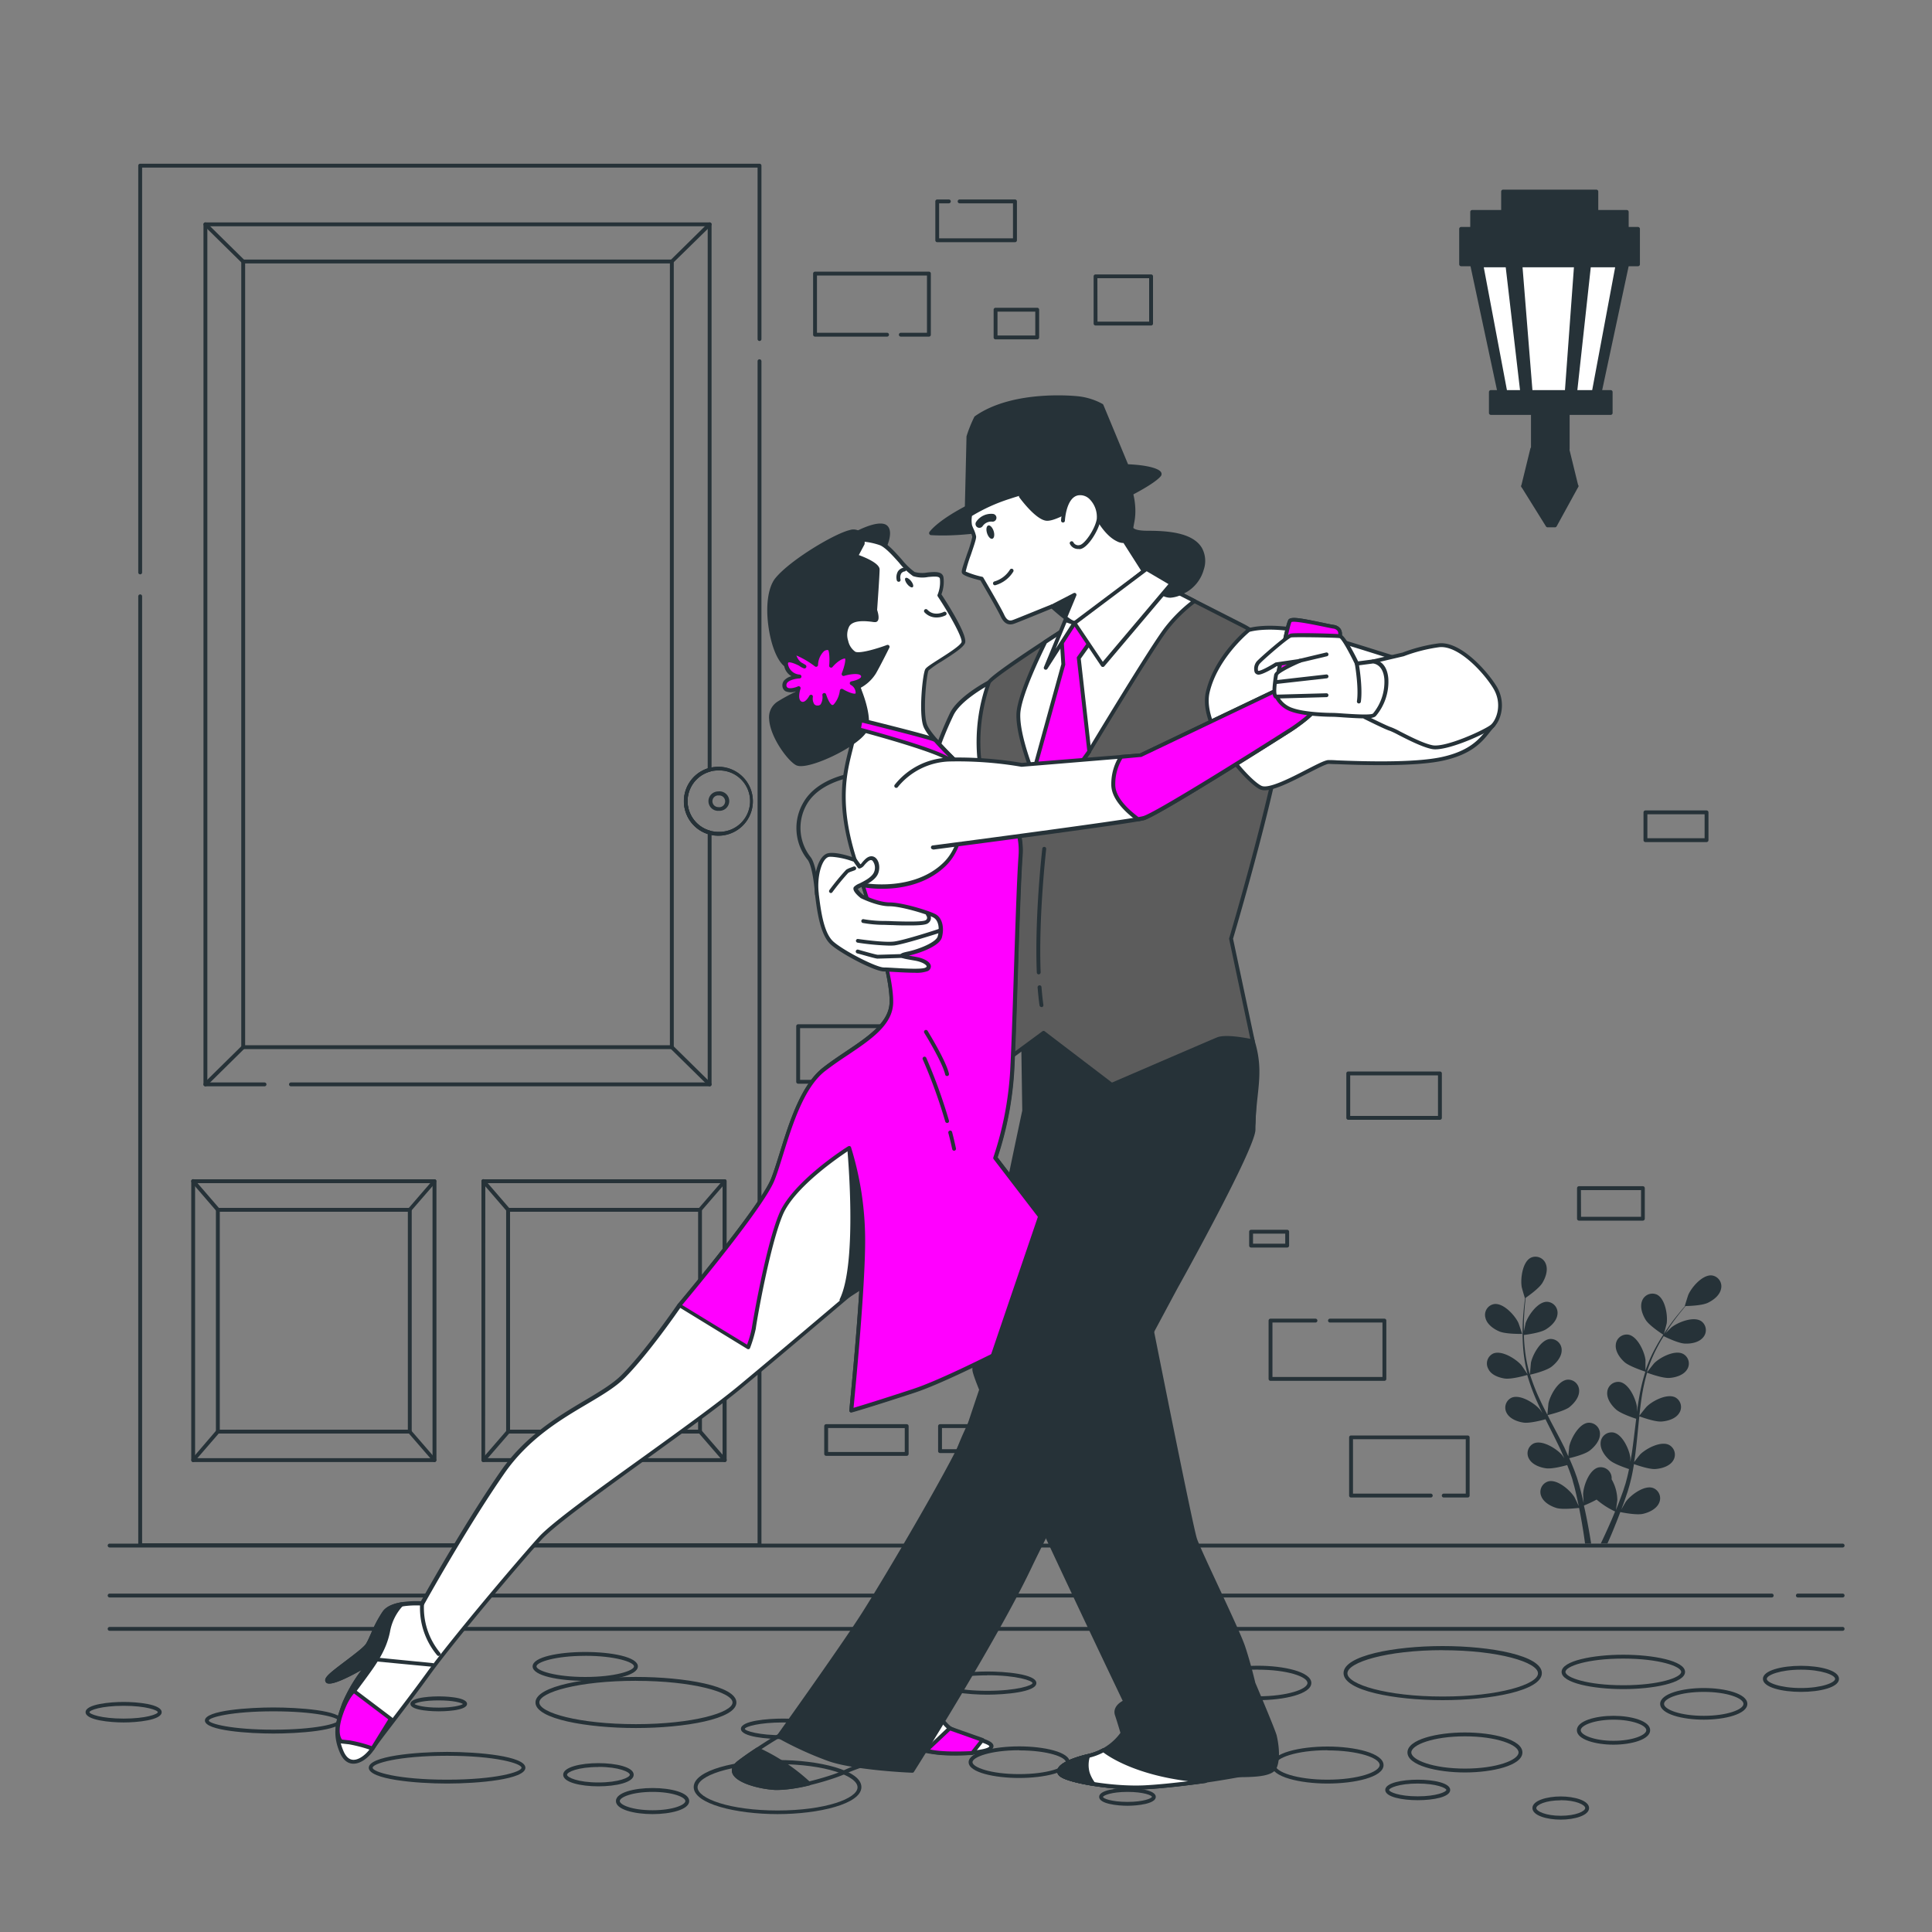 <svg xmlns="http://www.w3.org/2000/svg" viewBox="0 0 500 500"><rect x="0" y="0" width="500" height="500" fill="#808080" stroke="none"/><g id="freepik--Floor--inject-88"><path d="M476.87,413.42H465.29a.5.5,0,0,1-.5-.5.5.5,0,0,1,.5-.5h11.58a.5.5,0,0,1,.5.5A.5.5,0,0,1,476.87,413.42Z" style="fill:#263238"></path><path d="M458.52,413.42H28.37a.5.5,0,0,1-.5-.5.51.51,0,0,1,.5-.5H458.52a.51.51,0,0,1,.5.5A.5.5,0,0,1,458.52,413.42Z" style="fill:#263238"></path><path d="M476.87,400.49H28.37a.51.51,0,0,1-.5-.5.5.5,0,0,1,.5-.5h448.5a.5.5,0,0,1,.5.5A.5.5,0,0,1,476.87,400.49Z" style="fill:#263238"></path><path d="M476.87,422.05H28.37a.5.5,0,0,1,0-1h448.5a.5.5,0,0,1,0,1Z" style="fill:#263238"></path><path d="M373.37,440c-12.44,0-25.66-2.44-25.66-7s13.22-7,25.66-7,25.66,2.44,25.66,7S385.81,440,373.37,440Zm0-12.94c-14.53,0-24.66,3.15-24.66,6s10.13,6,24.66,6,24.66-3.15,24.66-6S387.9,427.08,373.37,427.08Z" style="fill:#263238"></path><path d="M343.54,461.58c-7,0-14.51-1.69-14.51-4.81S336.5,452,343.54,452s14.52,1.68,14.52,4.81S350.58,461.58,343.54,461.58Zm0-8.62c-8,0-13.51,2-13.51,3.81s5.55,3.81,13.51,3.81,13.52-2,13.52-3.81S351.51,453,343.54,453Z" style="fill:#263238"></path><path d="M263.76,460.14c-6.34,0-13.08-1.43-13.08-4.09s6.74-4.09,13.08-4.09,13.08,1.43,13.08,4.09S270.1,460.14,263.76,460.14Zm0-7.18c-7.48,0-12.08,1.8-12.08,3.09s4.6,3.09,12.08,3.09,12.08-1.8,12.08-3.09S271.25,453,263.76,453Z" style="fill:#263238"></path><path d="M302.93,457.27c-4,0-7-1.45-7-3.38s3-3.37,7-3.37,7,1.45,7,3.37S306.91,457.27,302.93,457.27Zm0-5.75c-3.51,0-6,1.25-6,2.37s2.46,2.38,6,2.38,6-1.25,6-2.38S306.45,451.52,302.93,451.52Z" style="fill:#263238"></path><path d="M379.12,458.71c-7.21,0-14.87-1.82-14.87-5.18s7.66-5.17,14.87-5.17S394,450.17,394,453.53,386.33,458.71,379.12,458.71Zm0-9.35c-8.18,0-13.87,2.2-13.87,4.17s5.69,4.18,13.87,4.18,13.88-2.2,13.88-4.18S387.3,449.36,379.12,449.36Z" style="fill:#263238"></path><path d="M325.57,440c-6.68,0-13.79-1.56-13.79-4.45s7.11-4.46,13.79-4.46,13.8,1.56,13.8,4.46S332.26,440,325.57,440Zm0-7.91c-7.54,0-12.79,1.82-12.79,3.46S318,439,325.57,439s12.8-1.82,12.8-3.45S333.11,432.11,325.57,432.11Z" style="fill:#263238"></path><path d="M420.09,437.14c-7.73,0-15.95-1.56-15.95-4.45s8.22-4.45,15.95-4.45,16,1.56,16,4.45S427.82,437.14,420.09,437.14Zm0-7.9c-9.27,0-14.95,2-14.95,3.45s5.68,3.45,14.95,3.45,15-2,15-3.45S429.35,429.24,420.09,429.24Z" style="fill:#263238"></path><path d="M417.57,451.52c-4.59,0-9.48-1.31-9.48-3.74s4.89-3.73,9.48-3.73,9.49,1.31,9.49,3.73S422.17,451.52,417.57,451.52Zm0-6.47c-4.85,0-8.48,1.44-8.48,2.73s3.63,2.74,8.48,2.74,8.49-1.44,8.49-2.74S422.43,445.05,417.57,445.05Z" style="fill:#263238"></path><path d="M164.58,447.21c-12.62,0-26-2.32-26-6.61s13.4-6.61,26-6.61,26,2.31,26,6.61S177.19,447.21,164.58,447.21Zm0-12.22c-14.75,0-25,2.95-25,5.61s10.27,5.61,25,5.61,25-3,25-5.61S179.32,435,164.58,435Z" style="fill:#263238"></path><path d="M201.23,469.49c-10.67,0-21.7-2.61-21.7-7s11-7,21.7-7,21.7,2.61,21.7,7S211.9,469.49,201.23,469.49Zm0-12.94c-12.38,0-20.7,3.09-20.7,6s8.32,6,20.7,6,20.7-3.09,20.7-6S213.62,456.55,201.23,456.55Z" style="fill:#263238"></path><path d="M233.22,452.24c-5.82,0-12-1.44-12-4.1s6.18-4.09,12-4.09,12,1.43,12,4.09S239,452.24,233.22,452.24Zm0-7.19c-6.3,0-11,1.63-11,3.09,0,1.3,4.18,3.1,11,3.1s11-1.8,11-3.1C244.21,446.68,239.51,445.05,233.22,445.05Z" style="fill:#263238"></path><path d="M115.7,461.58c-8.15,0-20.26-1.09-20.26-4.09s12.11-4.1,20.26-4.1,20.27,1.09,20.27,4.1S123.85,461.58,115.7,461.58Zm0-7.19c-12.65,0-19.26,2-19.26,3.1s6.61,3.09,19.26,3.09,19.27-2,19.27-3.09S128.35,454.39,115.7,454.39Z" style="fill:#263238"></path><path d="M168.89,469.49c-4.72,0-9.49-1.16-9.49-3.38s4.77-3.37,9.49-3.37,9.48,1.16,9.48,3.37S173.6,469.49,168.89,469.49Zm0-5.75c-5.26,0-8.49,1.38-8.49,2.37s3.23,2.38,8.49,2.38,8.48-1.39,8.48-2.38S174.14,463.74,168.89,463.74Z" style="fill:#263238"></path><path d="M70.78,448.64c-6.14,0-17.75-.7-17.75-3.37s11.61-3.38,17.75-3.38,17.75.71,17.75,3.38S76.92,448.64,70.78,448.64Zm0-5.75c-10.79,0-16.64,1.55-16.75,2.38.11.83,6,2.37,16.75,2.37s16.63-1.54,16.75-2.37C87.41,444.44,81.56,442.89,70.78,442.89Z" style="fill:#263238"></path><path d="M113.54,442.89c-.75,0-7.32-.05-7.32-1.93s6.57-1.94,7.32-1.94,7.33.05,7.33,1.94S114.29,442.89,113.54,442.89ZM107.27,441c.46.35,2.58.93,6.27.93s5.82-.58,6.27-.93c-.45-.36-2.57-.94-6.27-.94S107.73,440.6,107.27,441Zm12.62.07h0Z" style="fill:#263238"></path><path d="M151.46,435c-6.77,0-13.62-1.29-13.62-3.74s6.85-3.73,13.62-3.73,13.62,1.28,13.62,3.73S158.23,435,151.46,435Zm0-6.47c-7.7,0-12.62,1.62-12.62,2.73s4.92,2.74,12.62,2.74,12.62-1.62,12.62-2.74S159.16,428.52,151.46,428.52Z" style="fill:#263238"></path><path d="M255.5,438.58c-4.4,0-12.72-.63-12.72-3s8.32-3,12.72-3,12.71.63,12.71,3S259.9,438.58,255.5,438.58Zm0-5c-7.74,0-11.72,1.41-11.72,2s4,2,11.72,2,11.71-1.41,11.71-2S263.23,433.55,255.5,433.55Z" style="fill:#263238"></path><path d="M366.9,465.89c-4,0-8.4-.83-8.4-2.65s4.35-2.66,8.4-2.66,8.41.83,8.41,2.66S371,465.89,366.9,465.89Zm0-4.31c-4.89,0-7.4,1.16-7.4,1.66s2.51,1.65,7.4,1.65,7.41-1.16,7.41-1.65S371.79,461.58,366.9,461.58Z" style="fill:#263238"></path><path d="M403.92,470.92c-3.56,0-7.33-1.05-7.33-3s3.77-3,7.33-3,7.33,1.06,7.33,3S407.47,470.92,403.92,470.92Zm0-5c-3.92,0-6.33,1.18-6.33,2s2.41,2,6.33,2,6.33-1.17,6.33-2S407.84,465.89,403.92,465.89Z" style="fill:#263238"></path><path d="M291.79,467.33c-2.53,0-7.33-.48-7.33-2.3s4.8-2.29,7.33-2.29,7.33.48,7.33,2.29S294.33,467.33,291.79,467.33Zm0-3.59c-4.22,0-6.26.94-6.33,1.3s2.11,1.29,6.33,1.29,6.26-.94,6.33-1.3S296,463.74,291.79,463.74Z" style="fill:#263238"></path><path d="M202.67,450.08c-4.06,0-10.92-.56-10.92-2.66s6.86-2.65,10.92-2.65,10.92.56,10.92,2.65S206.73,450.08,202.67,450.08Zm0-4.31c-6.22,0-9.77,1.08-9.92,1.66.16.57,3.7,1.65,9.92,1.65s9.73-1.07,9.92-1.66C212.4,446.84,208.86,445.77,202.67,445.77Zm9.92,1.66h0Z" style="fill:#263238"></path><path d="M154.87,462.3c-4.53,0-9.12-1-9.12-3s4.59-3,9.12-3,9.13,1,9.13,3S159.41,462.3,154.87,462.3Zm0-5c-5.33,0-8.12,1.31-8.12,2s2.79,2,8.12,2,8.13-1.31,8.13-2S160.21,457.27,154.87,457.27Z" style="fill:#263238"></path><path d="M32,445.77c-3.41,0-9.85-.56-9.85-2.66s6.44-2.65,9.85-2.65,9.84.55,9.84,2.65S35.37,445.77,32,445.77Zm0-4.31c-5.84,0-8.85,1.16-8.85,1.65s3,1.66,8.85,1.66,8.84-1.16,8.84-1.66S37.8,441.46,32,441.46Z" style="fill:#263238"></path><path d="M440.93,445.05c-5.47,0-11.28-1.43-11.28-4.09s5.81-4.1,11.28-4.1,11.28,1.44,11.28,4.1S446.4,445.05,440.93,445.05Zm0-7.19c-6.06,0-10.28,1.63-10.28,3.1s4.22,3.09,10.28,3.09,10.28-1.63,10.28-3.09S447,437.86,440.93,437.86Z" style="fill:#263238"></path><path d="M466.09,437.86c-4.89,0-9.85-1.16-9.85-3.37s5-3.38,9.85-3.38,9.84,1.16,9.84,3.38S471,437.86,466.09,437.86Zm0-5.75c-5.4,0-8.85,1.41-8.85,2.38s3.45,2.37,8.85,2.37,8.84-1.4,8.84-2.37S471.49,432.11,466.09,432.11Z" style="fill:#263238"></path></g><g id="freepik--Plant--inject-88"><path d="M388,344.56c1.72.75,5.93.65,5.93.65s-.9-2.75-1-2.92c-.93-1.93-3.85-5.12-6.23-4.8a2.83,2.83,0,0,0-2.27,3.56C384.8,342.69,386.49,343.92,388,344.56Z" style="fill:#263238"></path><path d="M389.41,356.76c1.79.26,5.54-.83,5.84-.92a53.23,53.23,0,0,0,2.28,6.31c.52,1.19,1.08,2.38,1.65,3.57-.34-.51-.65-1-.7-1-1.4-1.62-5.06-3.93-7.27-3a2.84,2.84,0,0,0-1.26,4c.81,1.49,2.77,2.22,4.35,2.45s4.83-.63,5.68-.87l.67,1.36c1.09,2.17,2.19,4.33,3.2,6.48.35.75.67,1.51,1,2.27-.3-.45-.56-.82-.61-.87-1.4-1.62-5.06-3.93-7.27-3a2.84,2.84,0,0,0-1.26,4c.82,1.49,2.77,2.22,4.35,2.45s4.52-.55,5.53-.83c.31.79.62,1.58.89,2.35.17.54.37,1,.51,1.58s.29,1.07.44,1.6c.25,1,.51,2.08.72,3.09.16.7.29,1.37.43,2-.35-.76-1.06-2.23-1.13-2.34-1.14-1.82-4.41-4.65-6.73-4.06a2.84,2.84,0,0,0-1.86,3.8c.58,1.59,2.4,2.61,3.93,3.08,1.69.51,5.42,0,5.88,0,.23,1.11.43,2.2.61,3.23.4,2.27.71,4.3.93,6h1.58c-.28-1.78-.64-3.9-1.11-6.28-.22-1.14-.48-2.34-.76-3.58a30,30,0,0,0,3.28-1.54,20.78,20.78,0,0,0,4.78,3.08c-.43,1.06-.85,2.08-1.27,3-.87,2-1.7,3.78-2.43,5.29H416c.63-1.39,1.32-3,2-4.73.44-1.07.89-2.22,1.33-3.41.46.1,4.15.85,5.87.46,1.56-.35,3.45-1.24,4.15-2.78a2.84,2.84,0,0,0-1.57-3.92c-2.27-.77-5.74,1.82-7,3.54-.08.1-.77,1.3-1.19,2.06.18-.49.36-1,.54-1.46.36-1,.69-2,1.06-3.06.15-.52.31-1.05.47-1.59s.28-1.1.43-1.66c.31-1.3.56-2.63.78-4,.87.31,4,1.39,5.57,1.27s3.59-.69,4.52-2.11a2.85,2.85,0,0,0-1-4.12c-2.13-1.1-5.95.93-7.47,2.44-.09.09-1.06,1.3-1.58,2,.13-.81.26-1.61.36-2.44.3-2.38.52-4.79.76-7.2.07-.74.15-1.48.23-2.21.3.11,3.95,1.47,5.75,1.35,1.6-.12,3.6-.7,4.52-2.12a2.84,2.84,0,0,0-.95-4.12c-2.13-1.1-6,.93-7.47,2.44-.12.11-1.51,1.85-1.84,2.31.17-1.62.36-3.23.6-4.82a50.71,50.71,0,0,1,1.39-6.33c.14.05,3.94,1.49,5.78,1.36,1.6-.11,3.6-.7,4.53-2.12a2.83,2.83,0,0,0-1-4.11c-2.13-1.1-6,.92-7.47,2.43-.12.12-1.61,2-1.86,2.35l.09-.37a36.87,36.87,0,0,1,2.51-6c.55-1.07,1.13-2.06,1.72-3,.68.34,3.81,1.86,5.48,1.93s3.65-.3,4.73-1.61a2.85,2.85,0,0,0-.5-4.2c-2-1.32-6,.27-7.7,1.61-.09.07-.93.91-1.54,1.53l.81-1.27c1-1.51,2-2.83,2.93-4,.52-.65,1-1.24,1.46-1.78.84,0,4.24-.12,5.72-.82s3.1-1.94,3.45-3.6a2.84,2.84,0,0,0-2.37-3.5c-2.38-.25-5.22,3-6.09,5-.08.17-.95,2.95-.91,2.95h.05c-.45.51-.93,1.07-1.43,1.69-.94,1.14-2,2.45-3,3.94a48.64,48.64,0,0,0-3.13,5,37.15,37.15,0,0,0-2.67,6,.24.24,0,0,0,0,.08c0-.71,0-2.67,0-2.82-.28-2.13-2.06-6.07-4.42-6.51a2.84,2.84,0,0,0-3.27,2.67c-.14,1.69,1.08,3.38,2.28,4.45s5.08,2.36,5.38,2.46a49.89,49.89,0,0,0-1.58,6.51c-.23,1.29-.42,2.59-.6,3.89,0-.61,0-1.15,0-1.23-.27-2.12-2.06-6.06-4.41-6.5a2.85,2.85,0,0,0-3.28,2.67c-.14,1.69,1.09,3.38,2.28,4.44s4.38,2.14,5.22,2.41c-.06.5-.13,1-.19,1.5-.29,2.41-.57,4.82-.91,7.17-.12.82-.27,1.63-.42,2.45,0-.54,0-1,0-1.07-.27-2.12-2.05-6.07-4.41-6.5a2.84,2.84,0,0,0-3.28,2.67c-.13,1.69,1.09,3.38,2.28,4.44s4.07,2,5.07,2.36c-.17.83-.35,1.66-.56,2.45-.15.54-.26,1.07-.44,1.6s-.34,1.06-.51,1.58c-.36,1-.73,2-1.1,3-.26.67-.52,1.3-.77,1.94.12-.83.35-2.44.35-2.58a11,11,0,0,0-1.48-5.36,3.33,3.33,0,0,0,0-.63,2.84,2.84,0,0,0-3.47-2.41c-2.32.62-3.79,4.69-3.9,6.83,0,.12.08,1.5.14,2.37-.11-.51-.22-1-.35-1.51-.24-1-.51-2.05-.8-3.14q-.24-.78-.48-1.59c-.15-.53-.38-1.07-.56-1.62-.46-1.25-1-2.5-1.54-3.75.89-.21,4.07-1,5.34-2s2.62-2.57,2.61-4.26a2.85,2.85,0,0,0-3.07-2.91c-2.38.26-4.45,4.06-4.89,6.16,0,.13-.17,1.67-.23,2.52-.34-.75-.67-1.49-1-2.24-1.07-2.14-2.22-4.28-3.35-6.42-.35-.66-.68-1.32-1-2,.32-.08,4.12-1,5.55-2,1.27-1,2.61-2.57,2.6-4.26a2.84,2.84,0,0,0-3.06-2.91c-2.39.26-4.46,4.06-4.89,6.16,0,.15-.24,2.37-.26,2.94-.75-1.45-1.49-2.9-2.15-4.35a50.17,50.17,0,0,1-2.34-6.05c.15,0,4.11-.94,5.57-2.06,1.27-1,2.62-2.57,2.61-4.26a2.85,2.85,0,0,0-3.07-2.91c-2.38.26-4.45,4.06-4.89,6.16,0,.16-.24,2.55-.25,3l-.13-.36a36.82,36.82,0,0,1-1.21-6.38c-.13-1.19-.2-2.34-.23-3.46.76-.09,4.2-.55,5.63-1.41s2.89-2.27,3.06-3.95a2.85,2.85,0,0,0-2.73-3.23c-2.4,0-4.87,3.55-5.53,5.58,0,.12-.28,1.28-.44,2.14,0-.51,0-1,0-1.51,0-1.82.12-3.48.23-4.95.08-.83.16-1.59.24-2.29.7-.48,3.47-2.44,4.32-3.84s1.52-3.34.9-4.91a2.85,2.85,0,0,0-3.91-1.61c-2.13,1.1-2.69,5.39-2.34,7.51,0,.18.83,3,.87,3l0,0c-.09.67-.18,1.4-.27,2.2-.15,1.47-.3,3.13-.34,4.95a49.53,49.53,0,0,0,.14,5.89,37.93,37.93,0,0,0,1.09,6.49.19.19,0,0,1,0,.07c-.37-.59-1.48-2.21-1.58-2.33-1.41-1.62-5.07-3.92-7.27-3a2.85,2.85,0,0,0-1.26,4C385.87,355.79,387.83,356.52,389.41,356.76Z" style="fill:#263238"></path><path d="M430.55,345.48s.77-2.8.79-3c.3-2.12-.38-6.39-2.54-7.44a2.84,2.84,0,0,0-3.86,1.71c-.58,1.59.15,3.55,1,4.89C427,343.24,430.55,345.48,430.55,345.48Z" style="fill:#263238"></path></g><g id="freepik--Door--inject-88"><path d="M196.56,400.4H36.28a.5.5,0,0,1-.5-.5V154.33a.5.5,0,0,1,1,0V399.4H196.06V93.48a.5.5,0,0,1,.5-.5.51.51,0,0,1,.5.5V399.9A.51.51,0,0,1,196.56,400.4ZM185.89,216.28a8.53,8.53,0,0,1-2.37-.33,8.92,8.92,0,1,1,2.37.33Zm0-16.89a7.71,7.71,0,0,0-2.1.28,7.94,7.94,0,0,0,0,15.32,7.72,7.72,0,0,0,2.1.29,7.95,7.95,0,1,0,0-15.89ZM36.28,148.64a.5.5,0,0,1-.5-.5V42.87a.5.5,0,0,1,.5-.5H196.56a.5.5,0,0,1,.5.5V87.75a.5.5,0,0,1-.5.5.5.5,0,0,1-.5-.5V43.37H36.78V148.14A.5.5,0,0,1,36.28,148.64Z" style="fill:#263238"></path><path d="M183.65,281.14H75.3a.5.5,0,0,1-.5-.5.5.5,0,0,1,.5-.5H183.15v-64.3a8.94,8.94,0,0,1,0-17V58.56H53.66V280.14h14.8a.5.5,0,0,1,.5.5.51.51,0,0,1-.5.5H53.16a.5.5,0,0,1-.5-.5V58.06a.5.5,0,0,1,.5-.5H183.65a.5.5,0,0,1,.5.5V199.19a.51.51,0,0,1-.36.49,7.94,7.94,0,0,0,0,15.31.5.5,0,0,1,.36.48v65.17A.5.5,0,0,1,183.65,281.14Z" style="fill:#263238"></path><path d="M173.87,271.51H62.94a.5.5,0,0,1-.5-.5V67.68a.5.5,0,0,1,.5-.5H173.87a.5.5,0,0,1,.5.5V271A.5.5,0,0,1,173.87,271.51Zm-110.43-1H173.37V68.18H63.44Z" style="fill:#263238"></path><path d="M62.94,68.18a.5.5,0,0,1-.35-.14l-9.78-9.62a.5.5,0,1,1,.7-.72l9.78,9.63a.49.49,0,0,1,0,.7A.49.49,0,0,1,62.94,68.18Z" style="fill:#263238"></path><path d="M53.16,281.13a.51.51,0,0,1-.36-.15.49.49,0,0,1,0-.7l9.78-9.63a.49.49,0,0,1,.7,0,.5.5,0,0,1,0,.71L53.51,281A.52.52,0,0,1,53.16,281.13Z" style="fill:#263238"></path><path d="M183.65,281.13a.52.52,0,0,1-.35-.14l-9.78-9.62a.5.5,0,0,1,0-.71.49.49,0,0,1,.7,0l9.78,9.63a.48.48,0,0,1,0,.7A.47.47,0,0,1,183.65,281.13Z" style="fill:#263238"></path><path d="M173.87,68.18a.49.49,0,0,1-.35-.15.49.49,0,0,1,0-.7l9.78-9.63a.5.5,0,0,1,.7.72L174.22,68A.5.5,0,0,1,173.87,68.18Z" style="fill:#263238"></path><path d="M112.44,378.37H50a.5.5,0,0,1-.5-.5V305.7a.5.5,0,0,1,.5-.5h62.45a.5.5,0,0,1,.5.5v72.17A.51.51,0,0,1,112.44,378.37Zm-61.95-1h61.45V306.2H50.49Z" style="fill:#263238"></path><path d="M106.05,371H56.38a.5.5,0,0,1-.5-.5v-57.4a.5.5,0,0,1,.5-.5h49.67a.51.51,0,0,1,.5.5v57.4A.5.5,0,0,1,106.05,371Zm-49.17-1h48.67v-56.4H56.88Z" style="fill:#263238"></path><path d="M56.38,313.58a.48.48,0,0,1-.38-.17L49.61,306a.5.5,0,0,1,.76-.66l6.39,7.39a.49.49,0,0,1,0,.7A.52.52,0,0,1,56.38,313.58Z" style="fill:#263238"></path><path d="M50,378.37a.48.48,0,0,1-.33-.13.49.49,0,0,1,0-.7L56,370.16a.5.5,0,1,1,.76.65l-6.39,7.38A.49.49,0,0,1,50,378.37Z" style="fill:#263238"></path><path d="M112.44,378.37a.49.49,0,0,1-.38-.18l-6.39-7.38a.51.51,0,0,1,0-.71.49.49,0,0,1,.7.06l6.39,7.38a.49.49,0,0,1,0,.7A.45.45,0,0,1,112.44,378.37Z" style="fill:#263238"></path><path d="M106.05,313.58a.49.49,0,0,1-.38-.82l6.39-7.39a.49.49,0,0,1,.7-.05.51.51,0,0,1,0,.71l-6.39,7.38A.45.45,0,0,1,106.05,313.58Z" style="fill:#263238"></path><path d="M187.55,378.37H125.1a.5.5,0,0,1-.5-.5V305.7a.5.5,0,0,1,.5-.5h62.45a.5.5,0,0,1,.5.5v72.17A.51.51,0,0,1,187.55,378.37Zm-62-1h61.45V306.2H125.6Z" style="fill:#263238"></path><path d="M181.16,371H131.49a.5.5,0,0,1-.5-.5v-57.4a.5.5,0,0,1,.5-.5h49.67a.51.51,0,0,1,.5.5v57.4A.5.5,0,0,1,181.16,371ZM132,370h48.67v-56.4H132Z" style="fill:#263238"></path><path d="M131.49,313.58a.48.48,0,0,1-.38-.17L124.72,306a.5.5,0,1,1,.76-.66l6.39,7.39a.49.49,0,0,1-.05.7A.52.52,0,0,1,131.49,313.58Z" style="fill:#263238"></path><path d="M125.1,378.37a.48.48,0,0,1-.33-.13.49.49,0,0,1,0-.7l6.39-7.38a.5.5,0,1,1,.76.65l-6.39,7.38A.49.49,0,0,1,125.1,378.37Z" style="fill:#263238"></path><path d="M187.55,378.37a.49.49,0,0,1-.38-.18l-6.39-7.38a.5.5,0,1,1,.76-.65l6.38,7.38a.49.49,0,0,1,0,.7A.45.45,0,0,1,187.55,378.37Z" style="fill:#263238"></path><path d="M181.16,313.58a.52.52,0,0,1-.33-.12.49.49,0,0,1-.05-.7l6.39-7.39a.49.49,0,0,1,.7-.05.51.51,0,0,1,0,.71l-6.38,7.38A.48.48,0,0,1,181.16,313.58Z" style="fill:#263238"></path><path d="M185.89,216.28a8.53,8.53,0,0,1-2.37-.33,8.92,8.92,0,1,1,2.37.33Zm0-16.89a7.71,7.71,0,0,0-2.1.28,7.94,7.94,0,0,0,0,15.32,7.72,7.72,0,0,0,2.1.29,7.95,7.95,0,1,0,0-15.89Z" style="fill:#263238"></path><path d="M185.89,209.85a2.51,2.51,0,0,1-.66-4.94,2.39,2.39,0,0,1,.66-.09,2.52,2.52,0,1,1,0,5Zm0-4a1.67,1.67,0,0,0-.39.05,1.51,1.51,0,0,0,0,2.92,1.39,1.39,0,0,0,.4.06,1.52,1.52,0,1,0,0-3Z" style="fill:#263238"></path></g><g id="freepik--Bricks--inject-88"><path d="M240.4,87.12h-7.27a.5.5,0,0,1-.5-.5.5.5,0,0,1,.5-.5h6.77V71.3H211.43V86.12h18.14a.5.5,0,0,1,.5.5.5.5,0,0,1-.5.5H210.93a.51.51,0,0,1-.5-.5V70.8a.51.51,0,0,1,.5-.5H240.4a.5.5,0,0,1,.5.5V86.62A.5.5,0,0,1,240.4,87.12Z" style="fill:#263238"></path><path d="M262.68,62.68H242.56a.5.5,0,0,1-.5-.5V52.12a.5.5,0,0,1,.5-.5h3a.5.5,0,0,1,.5.5.5.5,0,0,1-.5.5h-2.52v9.06h19.12V52.62H248.35a.5.5,0,0,1-.5-.5.5.5,0,0,1,.5-.5h14.33a.5.5,0,0,1,.5.5V62.18A.5.5,0,0,1,262.68,62.68Z" style="fill:#263238"></path><path d="M297.9,84.24H283.53a.5.5,0,0,1-.5-.5V71.52a.5.5,0,0,1,.5-.5H297.9a.5.5,0,0,1,.5.5V83.74A.5.5,0,0,1,297.9,84.24Zm-13.87-1H297.4V72H284Z" style="fill:#263238"></path><path d="M268.43,87.83H257.65a.5.5,0,0,1-.5-.5V80.15a.5.5,0,0,1,.5-.5h10.78a.5.5,0,0,1,.5.5v7.18A.5.5,0,0,1,268.43,87.83Zm-10.28-1h9.78V80.65h-9.78Z" style="fill:#263238"></path><path d="M372.65,289.8H348.93a.5.5,0,0,1-.5-.5V277.8a.5.5,0,0,1,.5-.5h23.72a.5.5,0,0,1,.5.5v11.5A.5.5,0,0,1,372.65,289.8Zm-23.22-1h22.72V278.3H349.43Z" style="fill:#263238"></path><path d="M358.28,357.36H328.81a.5.5,0,0,1-.5-.5V341.77a.5.5,0,0,1,.5-.5h11.63a.5.5,0,1,1,0,1H329.31v14.09h28.47V342.27H344.2a.5.5,0,0,1,0-1h14.08a.5.5,0,0,1,.5.5v15.09A.5.5,0,0,1,358.28,357.36Z" style="fill:#263238"></path><path d="M241.06,280.46h-34.5a.5.5,0,0,1-.5-.5V265.58a.5.5,0,0,1,.5-.5h34.5a.5.5,0,0,1,.5.5V280A.5.5,0,0,1,241.06,280.46Zm-34-1h33.5V266.08h-33.5Z" style="fill:#263238"></path><path d="M259.81,258.89H239.75a.5.5,0,0,1-.5-.5v-7.47a.51.51,0,0,1,.5-.5h20.06a.51.51,0,0,1,.5.5v7.47A.5.5,0,0,1,259.81,258.89Zm-19.56-1h19.06v-6.47H240.25Z" style="fill:#263238"></path><path d="M234.65,376.77H213.81a.5.5,0,0,1-.5-.5v-7.19a.5.5,0,0,1,.5-.5h20.84a.5.5,0,0,1,.5.5v7.19A.5.5,0,0,1,234.65,376.77Zm-20.34-1h19.84v-6.19H214.31Z" style="fill:#263238"></path><path d="M259.09,376.05H243.28a.5.5,0,0,1-.5-.5v-6.47a.5.5,0,0,1,.5-.5h15.81a.5.5,0,0,1,.5.5v6.47A.5.5,0,0,1,259.09,376.05Zm-15.31-1h14.81v-5.47H243.78Z" style="fill:#263238"></path><path d="M379.84,387.55h-6.2a.5.5,0,0,1,0-1h5.7V372.46H350.15v14.09h20.13a.5.5,0,0,1,0,1H349.65a.5.5,0,0,1-.5-.5V372a.5.5,0,0,1,.5-.5h30.19a.5.5,0,0,1,.5.5v15.09A.5.5,0,0,1,379.84,387.55Z" style="fill:#263238"></path><path d="M425.17,315.9H408.64a.5.5,0,0,1-.5-.5v-7.91a.5.5,0,0,1,.5-.5h16.53a.5.5,0,0,1,.5.5v7.91A.51.51,0,0,1,425.17,315.9Zm-16-1h15.53V308H409.14Z" style="fill:#263238"></path><path d="M333.12,322.86h-9.34a.5.5,0,0,1-.5-.5v-3.59a.5.5,0,0,1,.5-.5h9.34a.5.5,0,0,1,.5.5v3.59A.5.5,0,0,1,333.12,322.86Zm-8.84-1h8.34v-2.59h-8.34Z" style="fill:#263238"></path><path d="M441.65,217.93H425.84a.5.5,0,0,1-.5-.5v-7.19a.5.5,0,0,1,.5-.5h15.81a.5.5,0,0,1,.5.5v7.19A.5.5,0,0,1,441.65,217.93Zm-15.31-1h14.81v-6.19H426.34Z" style="fill:#263238"></path></g><g id="freepik--Lamp--inject-88"><rect x="378.14" y="59.24" width="45.77" height="9.15" style="fill:#263238"></rect><path d="M423.91,68.9H378.14a.5.5,0,0,1-.5-.5V59.24a.5.5,0,0,1,.5-.5h45.77a.5.5,0,0,1,.5.5V68.4A.5.5,0,0,1,423.91,68.9Zm-45.27-1h44.77V59.74H378.64Z" style="fill:#263238"></path><rect x="381.03" y="54.85" width="40" height="4.21" style="fill:#263238"></rect><path d="M421,59.56H381a.5.5,0,0,1-.5-.5V54.85a.5.5,0,0,1,.5-.5h40a.5.5,0,0,1,.5.5v4.21A.5.5,0,0,1,421,59.56Zm-39.49-1h39V55.35h-39Z" style="fill:#263238"></path><rect x="388.96" y="49.58" width="24.14" height="6.32" style="fill:#263238"></rect><path d="M413.09,56.4H389a.5.5,0,0,1-.5-.5V49.58a.5.5,0,0,1,.5-.5h24.13a.5.5,0,0,1,.5.5V55.9A.5.5,0,0,1,413.09,56.4Zm-23.63-1h23.13V50.08H389.46Z" style="fill:#263238"></path><polygon points="421.02 68.68 381.03 68.68 388.23 102.36 413.82 102.36 421.02 68.68" style="fill:#263238"></polygon><path d="M413.82,102.86H388.23a.49.49,0,0,1-.49-.39l-7.2-33.69a.5.5,0,0,1,.1-.42.52.52,0,0,1,.39-.18h40a.49.49,0,0,1,.49.6l-7.2,33.69A.49.49,0,0,1,413.82,102.86Zm-25.19-1h24.79l7-32.68H381.64Z" style="fill:#263238"></path><polygon points="418.65 68.68 383.4 68.68 389.75 102.36 412.3 102.36 418.65 68.68" style="fill:#fff"></polygon><path d="M412.3,102.86H389.75a.49.49,0,0,1-.49-.41l-6.35-33.68a.47.47,0,0,1,.11-.41.49.49,0,0,1,.38-.18h35.25a.49.49,0,0,1,.38.18.47.47,0,0,1,.11.41l-6.35,33.68A.49.49,0,0,1,412.3,102.86Zm-22.14-1h21.73L418,69.18H384Z" style="fill:#263238"></path><polygon points="393.5 68.68 390.13 68.68 394.05 102.36 396.21 102.36 393.5 68.68" style="fill:#263238"></polygon><path d="M396.21,102.86h-2.16a.51.51,0,0,1-.5-.44l-3.92-33.68a.49.49,0,0,1,.13-.39.48.48,0,0,1,.37-.17h3.37a.49.49,0,0,1,.49.46l2.71,33.68a.45.45,0,0,1-.13.38A.48.48,0,0,1,396.21,102.86Zm-1.71-1h1.16L393,69.18h-2.35Z" style="fill:#263238"></path><polygon points="411.24 68.68 407.87 68.68 405.41 102.36 407.56 102.36 411.24 68.68" style="fill:#263238"></polygon><path d="M407.56,102.86h-2.15a.5.5,0,0,1-.5-.54l2.46-33.68a.5.5,0,0,1,.5-.46h3.37a.51.51,0,0,1,.37.16.52.52,0,0,1,.13.39l-3.68,33.69A.5.5,0,0,1,407.56,102.86Zm-1.61-1h1.16l3.57-32.68h-2.34Z" style="fill:#263238"></path><rect x="396.69" y="106.27" width="9.02" height="9.92" style="fill:#263238"></rect><path d="M405.72,116.69h-9a.5.5,0,0,1-.5-.5v-9.92a.5.5,0,0,1,.5-.5h9a.5.5,0,0,1,.5.5v9.92A.5.5,0,0,1,405.72,116.69Zm-8.53-1h8v-8.92h-8Z" style="fill:#263238"></path><polygon points="405.61 116.19 401.08 116.33 396.55 116.19 394.2 125.8 401.08 125.8 407.96 125.8 405.61 116.19" style="fill:#263238"></polygon><path d="M408,126.3H394.2a.51.51,0,0,1-.4-.19.51.51,0,0,1-.09-.43l2.35-9.6a.52.52,0,0,1,.5-.39l4.53.14,4.51-.14a.53.53,0,0,1,.5.39l2.35,9.6a.51.51,0,0,1-.1.43A.49.49,0,0,1,408,126.3Zm-13.13-1h12.49l-2.1-8.59-4.13.12-4.15-.12Z" style="fill:#263238"></path><polygon points="394.2 125.8 400.52 135.97 402.38 135.97 407.96 125.8 394.2 125.8" style="fill:#263238"></polygon><path d="M402.38,136.47h-1.86a.5.5,0,0,1-.42-.23l-6.33-10.17a.52.52,0,0,1,0-.51.5.5,0,0,1,.44-.26H408a.5.5,0,0,1,.44.74l-5.58,10.17A.51.51,0,0,1,402.38,136.47Zm-1.58-1h1.28l5-9.17h-12Z" style="fill:#263238"></path><rect x="385.87" y="101.46" width="30.98" height="5.41" style="fill:#263238"></rect><path d="M416.84,107.37h-31a.5.5,0,0,1-.5-.5v-5.41a.5.5,0,0,1,.5-.5h31a.5.5,0,0,1,.5.5v5.41A.5.5,0,0,1,416.84,107.37Zm-30.47-1h30V102h-30Z" style="fill:#263238"></path></g><g id="freepik--Characters--inject-88"><path d="M285.35,336s1.49,9.11-.66,12.87-46.13,87.71-46.13,87.71,4.29,8.59,7.24,10.73,11.26,3.22,10.73,4.83-9.12,1.88-12.61,1.61a46.39,46.39,0,0,1-6.71-1.07A34.06,34.06,0,0,0,228.9,446c-4.56-2.41-12.61-5.1-11.8-7.78s5.09-6.44,7.24-8.85a105.12,105.12,0,0,0,7.51-10.46c1.88-2.95,12.88-34.34,16.09-43.19s9.66-19,9.66-19L252,348.31Z" style="fill:#fff"></path><path d="M246.83,454.31c-1.4,0-2.51-.05-3-.08a45,45,0,0,1-6.79-1.09.5.5,0,0,1-.25-.15,33.56,33.56,0,0,0-8.17-6.6c-1.12-.59-2.42-1.18-3.81-1.82-4.61-2.11-9-4.1-8.24-6.54.63-2.12,3.16-4.71,5.39-7,.73-.74,1.42-1.45,2-2.05a107.1,107.1,0,0,0,7.46-10.4c1.46-2.29,8.8-22.85,13.19-35.13,1.18-3.32,2.19-6.12,2.85-8,2.91-8,8.48-17.16,9.53-18.86l-5.45-8.05a.51.51,0,0,1-.06-.43.53.53,0,0,1,.3-.32l33.39-12.33a.48.48,0,0,1,.42,0,.5.5,0,0,1,.24.36c.07.38,1.5,9.33-.71,13.2-2.06,3.61-43.46,82.59-46,87.47.7,1.36,4.42,8.46,7,10.32a23.11,23.11,0,0,0,5.88,2.34c2.88.88,4.53,1.43,5,2.29a.92.92,0,0,1,.06.76C256.43,454,250.59,454.31,246.83,454.31Zm-9.35-2.1a45.84,45.84,0,0,0,6.48,1c4.49.35,11.76-.27,12.09-1.27-.14-.47-2.69-1.26-4.38-1.77a24.22,24.22,0,0,1-6.17-2.49c-3-2.2-7.21-10.56-7.39-10.91a.53.53,0,0,1,0-.46c.44-.84,44-84,46.15-87.73,1.72-3,1-9.87.68-11.94l-32.2,11.9,5.27,7.79a.47.47,0,0,1,0,.54c-.06.11-6.44,10.25-9.61,18.95l-2.85,8c-4.69,13.12-11.77,32.94-13.29,35.33a103.12,103.12,0,0,1-7.56,10.52c-.55.63-1.25,1.34-2,2.09-2,2.09-4.59,4.7-5.15,6.58-.49,1.6,4,3.68,7.7,5.34,1.4.64,2.71,1.25,3.85,1.85A33.68,33.68,0,0,1,237.48,452.21Z" style="fill:#263238"></path><path d="M225.77,441.63c-3.49-2.24-6.64-4.35-7.83-5.15a6.63,6.63,0,0,0-.84,1.69,1.4,1.4,0,0,0,0,.61l-.51,14.15H219l1.86-10.85c2.5,1.33,5.74,2.64,8.07,3.87a27.43,27.43,0,0,1,4.67,3.22l.52.08A41.54,41.54,0,0,0,225.77,441.63Z" style="fill:#263238"></path><path d="M219,453.43h-2.41a.48.48,0,0,1-.36-.16.54.54,0,0,1-.14-.36l.51-14.1a1.82,1.82,0,0,1,.05-.78,7.29,7.29,0,0,1,.9-1.83.49.49,0,0,1,.32-.21.51.51,0,0,1,.38.07c1.2.81,4.36,2.93,7.81,5.15a41.59,41.59,0,0,1,8.45,7.72.52.52,0,0,1,.05.57.51.51,0,0,1-.51.24l-.52-.08a.47.47,0,0,1-.25-.11,27.2,27.2,0,0,0-4.58-3.16c-1.12-.59-2.42-1.18-3.8-1.82s-2.51-1.14-3.67-1.73L219.47,453A.51.51,0,0,1,219,453.43Zm-1.89-1h1.47L220.33,442a.49.49,0,0,1,.28-.36.48.48,0,0,1,.45,0c1.28.69,2.78,1.37,4.22,2s2.71,1.25,3.85,1.85a19.49,19.49,0,0,1,1.87,1.11,34.93,34.93,0,0,0-5.5-4.57h0c-3.12-2-6-3.91-7.41-4.87a5.45,5.45,0,0,0-.51,1.14.65.65,0,0,0,0,.37.41.41,0,0,1,0,.11Z" style="fill:#263238"></path><path d="M239.76,453l6-5.68,8.5,3-2.66,3.37S243,454.21,239.76,453Z" style="fill:#FF00FF"></path><path d="M247.48,454.29c-2.73,0-6.1-.16-7.9-.85a.55.55,0,0,1-.31-.37.51.51,0,0,1,.15-.46l6-5.68a.5.5,0,0,1,.51-.11l8.49,3a.5.5,0,0,1,.32.33.51.51,0,0,1-.09.45L252,454a.52.52,0,0,1-.36.19C251.51,454.19,249.71,454.29,247.48,454.29Zm-6.75-1.54c3.17.78,9.4.5,10.65.44l2.09-2.64-7.55-2.68Z" style="fill:#263238"></path><path d="M228.78,443.55a.51.51,0,0,1-.42-.23.5.5,0,0,1,.14-.69l8.59-5.7c-9.33-1.12-13-7.09-13.18-7.35a.5.5,0,0,1,.17-.69.51.51,0,0,1,.69.17c0,.07,4,6.39,13.82,7a.53.53,0,0,1,.45.37.51.51,0,0,1-.21.55l-9.78,6.48A.46.46,0,0,1,228.78,443.55Z" style="fill:#263238"></path><path d="M215.24,235c-1.51,0-2.94-1.14-4.27-3.39a.6.6,0,0,1-.06-.23c-.13-2-.72-7.56-2-9a13.06,13.06,0,0,1-.9-14.86c3.84-6.49,13.07-7.57,13.46-7.61a.54.54,0,0,1,.38.12.49.49,0,0,1,.17.36l.91,23.91a.33.33,0,0,1,0,.17c-.12.41-3.09,10-7.34,10.5A2,2,0,0,1,215.24,235Zm-3.34-3.8c1.18,2,2.38,2.93,3.58,2.79,3-.35,5.65-7.06,6.47-9.72L221.06,201c-2,.33-9.09,1.85-12.17,7a12.2,12.2,0,0,0,.8,13.69C211.33,223.6,211.82,230,211.9,231.2Z" style="fill:#263238"></path><path d="M255.92,176.65s-7.61,4-9.63,8.22-3.13,7.38-3.13,7.38l-10.52,8.06,26,24.17s-1.12-40.29-.22-43.64A3.32,3.32,0,0,0,255.92,176.65Z" style="fill:#fff"></path><path d="M258.6,225a.49.49,0,0,1-.34-.14l-26-24.17a.48.48,0,0,1-.16-.39.51.51,0,0,1,.2-.37l10.4-8c.24-.66,1.34-3.56,3.1-7.29,2.06-4.35,9.53-8.28,9.85-8.45a.52.52,0,0,1,.35,0,4.42,4.42,0,0,1,2.52,1.84,3.75,3.75,0,0,1,.3,3c-.69,2.6-.15,29.59.24,43.49a.49.49,0,0,1-.29.47A.54.54,0,0,1,258.6,225Zm-25.19-24.63,24.66,23c-.18-6.83-1-39.49-.18-42.59a2.77,2.77,0,0,0-.19-2.2,3.3,3.3,0,0,0-1.73-1.33c-1.15.63-7.48,4.2-9.23,7.9-2,4.18-3.1,7.31-3.11,7.34a.48.48,0,0,1-.17.23Zm9.75-8.1h0Z" style="fill:#263238"></path><path d="M264.71,263.49l.37,24s-13.27,61.93-12.91,67.09,39.08,85.89,39.08,85.89-2.95,1.11-2.21,3.32,1.47,4.79,1.47,4.79a14.34,14.34,0,0,1-8.85,5.9c-6.26,1.47-9.21,3.68-6.63,5.16s12.9,3.32,21,2.95a216.7,216.7,0,0,0,24-2.95c1.11-.37,8.85.37,9.95-2.21s.37-6.64,0-8.11-5.53-13.64-5.53-13.64-1.1-4.79-2.58-9.22-11.42-24.69-12.53-28-11.43-55.3-11.43-55.3,26.17-44.23,26.54-52.71,2.2-13.08-.19-20.92,1.3-4.88-19.34-7.46S264.71,263.49,264.71,263.49Z" style="fill:#263238"></path><path d="M293.91,463.09c-7.52,0-16.54-1.58-19.13-3.06-1.1-.62-1.24-1.34-1.17-1.84.32-2.22,5.66-3.7,7.94-4.24a14.13,14.13,0,0,0,8.42-5.49c-.2-.67-.81-2.75-1.41-4.55s.85-3.13,2-3.73c-3.45-7.22-38.53-80.56-38.9-85.6s12.21-63.94,12.9-67.18l-.36-23.9a.49.49,0,0,1,.4-.5c.19,0,19.85-4,40.34-1.48,5.31.67,8.95,1,11.61,1.17,6.2.5,6.57.53,7.47,4.15.17.67.37,1.5.68,2.5,1.72,5.65,1.3,9.56.76,14.52-.22,2-.44,4.11-.55,6.56-.36,8.33-24.5,49.38-26.51,52.79.68,3.42,10.32,51.89,11.37,55,.51,1.51,2.94,6.73,5.51,12.25,3.06,6.57,6.23,13.37,7,15.76,1.46,4.4,2.58,9.22,2.59,9.27.18.41,5.15,12.13,5.53,13.63.13.54,1.28,5.37,0,8.42-.93,2.19-5.39,2.3-8.34,2.38a13.56,13.56,0,0,0-1.91.11,214,214,0,0,1-24.1,3C295.36,463.08,294.64,463.09,293.91,463.09ZM265.21,263.9l.37,23.55a.52.52,0,0,1,0,.11c-.13.62-13.25,61.91-12.89,66.95.29,4,25.66,57.81,39,85.7a.53.53,0,0,1,0,.41.5.5,0,0,1-.29.28c-.1,0-2.49,1-1.91,2.69.73,2.2,1.47,4.79,1.48,4.81a.49.49,0,0,1-.05.39,14.67,14.67,0,0,1-9.16,6.13c-4.76,1.12-7.06,2.56-7.18,3.42-.05.33.34.63.68.82,2.45,1.4,12.7,3.25,20.74,2.89a222.17,222.17,0,0,0,23.82-2.93,10.61,10.61,0,0,1,2.21-.16c2.36-.06,6.76-.18,7.44-1.77,1.18-2.75.1-7.28,0-7.79-.29-1.14-3.73-9.37-5.51-13.57,0-.13-1.14-4.9-2.59-9.25-.78-2.34-4.08-9.42-7-15.66-2.58-5.55-5-10.79-5.55-12.35-1.1-3.31-11-53.23-11.44-55.36a.54.54,0,0,1,.06-.35c.26-.44,26.11-44.22,26.47-52.48.11-2.49.34-4.59.56-6.63.52-4.84.93-8.67-.73-14.12-.31-1-.52-1.87-.69-2.55-.73-2.92-.73-2.92-6.58-3.39-2.67-.21-6.32-.51-11.66-1.18C286.13,260.17,268.11,263.35,265.21,263.9Z" style="fill:#263238"></path><path d="M293.91,463.09c-7.52,0-16.54-1.58-19.13-3.06-1.1-.62-1.24-1.34-1.17-1.84.32-2.22,5.66-3.7,7.94-4.24a15.09,15.09,0,0,0,3.81-1.45.54.54,0,0,1,.43,0l.15.09c.08.07,8.08,6.61,26.05,7.84a.48.48,0,0,1,.46.48.5.5,0,0,1-.43.51c-3,.42-10.66,1.42-16,1.66h0C295.36,463.08,294.64,463.09,293.91,463.09Zm-8.36-9.56a16.37,16.37,0,0,1-3.77,1.39c-4.76,1.12-7.06,2.56-7.18,3.42-.05.33.34.63.68.82,2.45,1.4,12.71,3.24,20.74,2.89h0c3.47-.16,8-.65,11.48-1.08C293.73,459.26,286.94,454.59,285.55,453.53Z" style="fill:#263238"></path><path d="M296,462.55c4.43-.2,10.83-.95,15.91-1.65-18.37-1.26-26.33-8-26.33-8h0a15.72,15.72,0,0,1-3.94,1.5c-6.26,1.47-9.21,3.68-6.63,5.16S287.93,462.92,296,462.55Z" style="fill:#fff"></path><path d="M293.91,463.09c-7.52,0-16.54-1.58-19.13-3.06-1.1-.62-1.24-1.34-1.17-1.84.32-2.22,5.66-3.7,7.94-4.24a15.09,15.09,0,0,0,3.81-1.45.54.54,0,0,1,.43,0l.15.09c.08.07,8.08,6.61,26.05,7.84a.48.48,0,0,1,.46.48.5.5,0,0,1-.43.51c-3,.42-10.66,1.42-16,1.66h0C295.36,463.08,294.64,463.09,293.91,463.09Zm-8.36-9.56a16.37,16.37,0,0,1-3.77,1.39c-4.76,1.12-7.06,2.56-7.18,3.42-.05.33.34.63.68.82,2.45,1.4,12.71,3.24,20.74,2.89h0c3.47-.16,8-.65,11.48-1.08C293.73,459.26,286.94,454.59,285.55,453.53Z" style="fill:#263238"></path><path d="M281.55,454.47c-6.19,1.47-9.09,3.66-6.52,5.13a29.4,29.4,0,0,0,7.93,2.08,9.94,9.94,0,0,1-1.49-2.81A7.94,7.94,0,0,1,281.55,454.47Z" style="fill:#263238"></path><path d="M283,462.18h-.08c-3.79-.61-6.82-1.41-8.1-2.15-1.09-.62-1.24-1.34-1.17-1.83.31-2.2,5.57-3.68,7.82-4.22a.49.49,0,0,1,.47.14.46.46,0,0,1,.13.47,7.34,7.34,0,0,0-.08,4.12,9.4,9.4,0,0,0,1.41,2.67.52.52,0,0,1,0,.56A.51.51,0,0,1,283,462.18Zm-2.08-7c-4.15,1.08-6.17,2.39-6.28,3.19-.05.33.34.63.68.82A25.55,25.55,0,0,0,281.9,461a10,10,0,0,1-.9-2A7.67,7.67,0,0,1,280.88,455.15Z" style="fill:#263238"></path><path d="M278.07,161.26s-21.42,13.57-22.15,15.39-3.45,10.53-2.54,18.89,4.72,40.33,4.72,40.33l2.36,38.52,9.63-7.09,17.62,13.45s25.26-10.9,27.44-11.81,9.08.54,9.08.54L318.6,243S334.4,189.91,333,178.1a21,21,0,0,0-11.26-16.17l-20.35-10.36Z" style="fill:#5c5c5c"></path><path d="M287.71,281.25a.48.48,0,0,1-.3-.11l-17.33-13.21-9.32,6.86a.5.5,0,0,1-.8-.37L257.6,235.9c0-.29-3.82-32-4.72-40.31a46.07,46.07,0,0,1,2.58-19.13c.74-1.87,18.74-13.35,22.34-15.63l.08,0,23.27-9.68a.49.49,0,0,1,.41,0l20.35,10.35A21.69,21.69,0,0,1,333.45,178c1.43,11.61-13.3,61.44-14.34,64.94l5.61,26.4a.53.53,0,0,1-.14.46.5.5,0,0,1-.45.13c-1.88-.39-7.12-1.27-8.79-.57-2.15.9-27.18,11.7-27.43,11.81A.65.65,0,0,1,287.71,281.25ZM270.09,266.8a.48.48,0,0,1,.3.11l17.39,13.26c2.72-1.17,25.14-10.85,27.17-11.69s6.71,0,8.63.36l-5.47-25.78a.39.39,0,0,1,0-.24c.16-.53,15.76-53.09,14.33-64.66a20.56,20.56,0,0,0-11-15.77l-20.16-10.27-23,9.58c-8.16,5.18-21.3,13.84-21.92,15.13a45.38,45.38,0,0,0-2.51,18.66c.9,8.25,4.69,40,4.72,40.32l2.31,37.63,8.89-6.54A.49.49,0,0,1,270.09,266.8Z" style="fill:#263238"></path><path d="M269.52,260.62a.5.5,0,0,1-.49-.43c-.2-1.44-.37-3-.5-4.69A.52.52,0,0,1,269,255a.5.5,0,0,1,.54.46c.13,1.66.29,3.21.49,4.63a.52.52,0,0,1-.43.57Z" style="fill:#263238"></path><path d="M268.82,252.17a.51.51,0,0,1-.5-.49c-.59-14.67,1.41-31.9,1.43-32.08a.5.5,0,0,1,.56-.43.5.5,0,0,1,.44.55c0,.17-2,17.33-1.43,31.93a.52.52,0,0,1-.49.52Z" style="fill:#263238"></path><path d="M323.14,163.07s4.48-1.49,13.26.16,27,8.12,28,8,15.74,2.48,16.9,7.62,6.94,7,4.88,9.14-3.88,6.44-12.83,8.43-27.35.82-29.5.82-14.25,8.12-17.57,6.63-15.91-15.41-13.75-24.69S323.14,163.07,323.14,163.07Z" style="fill:#fff"></path><path d="M327.32,204.52a2.91,2.91,0,0,1-1.23-.23c-3.53-1.59-16.23-15.81-14-25.26s10.43-16.07,10.78-16.35a.51.51,0,0,1,.16-.09c.18-.06,4.7-1.51,13.5.15,5.33,1,14.05,3.75,20.41,5.75,3.59,1.13,7,2.2,7.46,2.2,1.06-.16,16.18,2.44,17.44,8a11.54,11.54,0,0,0,3.44,5.38c1.38,1.43,2.69,2.79,1.31,4.22-.36.37-.71.8-1.11,1.3-1.89,2.36-4.47,5.6-12,7.26s-22,1.13-27.46.91c-1.05,0-1.8-.07-2.14-.07-.68,0-3,1.22-5.31,2.39C333.73,202.58,329.74,204.52,327.32,204.52Zm-3.93-41c-.83.68-8.38,7.19-10.36,15.73-2,8.81,10.19,22.65,13.47,24.13,1.87.84,7.72-2.18,11.59-4.18,3.1-1.59,4.89-2.5,5.77-2.5.35,0,1.11,0,2.18.08,5.4.21,19.75.77,27.21-.89,7.16-1.59,9.62-4.67,11.41-6.91.4-.5.78-1,1.17-1.38.62-.64.28-1.18-1.31-2.82a12.36,12.36,0,0,1-3.7-5.86c-1.05-4.65-15.32-7.37-16.34-7.24-.45.08-2-.38-7.88-2.24-6.34-2-15-4.72-20.29-5.72C328.39,162.23,324,163.33,323.39,163.52Z" style="fill:#263238"></path><path d="M301.34,151.57l-23.27,9.69s-3.41,2.16-7.55,4.87c-2.24,4.52-6.83,14.3-7,18.69-.18,5.81,3.81,15.44,3.81,15.44l3.46,9.63,11.08-15.44s16.17-26.89,20-31.79a38.43,38.43,0,0,1,7.26-7.11Z" style="fill:#fff"></path><path d="M270.82,210.39h-.07a.49.49,0,0,1-.4-.33l-3.46-9.63c-.15-.37-4-9.77-3.84-15.62.14-4.39,4.46-13.73,7-18.91a.47.47,0,0,1,.18-.19c4.14-2.71,7.55-4.88,7.55-4.88l23.35-9.72a.49.49,0,0,1,.41,0l7.81,4a.5.5,0,0,1,.27.4.52.52,0,0,1-.2.45,37.52,37.52,0,0,0-7.16,7c-3.76,4.83-19.79,31.48-19.95,31.75l-11.11,15.47A.46.46,0,0,1,270.82,210.39Zm.09-43.92c-2.07,4.18-6.73,14.06-6.86,18.37-.18,5.63,3.74,15.14,3.78,15.23l3.14,8.76,10.52-14.67c.64-1.07,16.21-26.94,20-31.81a38.66,38.66,0,0,1,6.71-6.72l-6.88-3.51-23.06,9.6S275,163.82,270.91,166.47Z" style="fill:#263238"></path><polygon points="274.81 166.29 275.18 171.92 267.36 200.26 270.82 209.89 281.9 194.45 279.17 170.29 282.81 165.2 278.07 161.26 274.81 166.29" style="fill:#FF00FF"></polygon><path d="M270.82,210.39h-.07a.49.49,0,0,1-.4-.33l-3.46-9.63a.51.51,0,0,1,0-.3l7.79-28.26-.36-5.55a.52.52,0,0,1,.08-.3l3.26-5a.49.49,0,0,1,.35-.22.5.5,0,0,1,.39.11l4.74,3.95a.49.49,0,0,1,.08.67l-3.52,4.93,2.71,24a.48.48,0,0,1-.1.35l-11.08,15.44A.46.46,0,0,1,270.82,210.39Zm-2.93-10.15,3.08,8.59,10.41-14.52-2.7-24a.46.46,0,0,1,.09-.34l3.36-4.71L278.18,162l-2.86,4.42.36,5.47a.78.78,0,0,1,0,.16Z" style="fill:#263238"></path><path d="M252.57,108.16s-1.94,4.33-1.94,4.77-.45,19.24-.45,19.24l41.91-10.29-7-16.85a16.2,16.2,0,0,0-6.11-1.94C275.24,102.64,261.22,102.05,252.57,108.16Z" style="fill:#263238"></path><path d="M250.18,132.67a.45.45,0,0,1-.31-.11.5.5,0,0,1-.19-.4c.16-6.5.45-18.88.45-19.23a34.63,34.63,0,0,1,2-5,.51.51,0,0,1,.17-.21c10-7.07,26.58-5.18,26.75-5.16a16.72,16.72,0,0,1,6.32,2,.57.57,0,0,1,.19.24l7,16.85a.51.51,0,0,1,0,.42.54.54,0,0,1-.33.26L250.3,132.66ZM253,108.49a46.21,46.21,0,0,0-1.84,4.48c0,.37-.35,15.19-.43,18.56l40.71-10-6.73-16.16a16,16,0,0,0-5.77-1.79C278.74,103.57,262.67,101.73,253,108.49Z" style="fill:#263238"></path><path d="M240.93,138s3.73-5.67,23.87-12.83,36.84-4.17,35.2-2.23-7.91,5.07-7.91,5.07S260.32,139.18,240.93,138Z" style="fill:#263238"></path><path d="M243.93,138.58q-1.56,0-3-.09a.5.5,0,0,1-.41-.28.5.5,0,0,1,0-.5c.15-.23,4-5.88,24.11-13,18.14-6.45,34.18-4.92,35.8-2.57a.88.88,0,0,1-.05,1.13c-1.69,2-7.81,5.06-8.07,5.19S263.31,138.58,243.93,138.58Zm-1.93-1c19.15.74,49.61-9.91,49.92-10,0,0,6.05-3,7.66-4.89-1.12-1.54-16.39-3.49-34.61,3C249.44,131.15,243.73,135.81,242,137.54Z" style="fill:#263238"></path><path d="M251.08,133.22a8.47,8.47,0,0,0,0,2.83,23.7,23.7,0,0,1,1,2.83c.15.9-3,8.66-2.68,9.25s4.62,1.64,4.62,1.64,4.47,7.61,5.37,9.55,1.94,1.94,2.83,1.64,10-4,10-4,4.78,4.33,5.82,4.33,18.64-14,18.64-14l-5.36-11.64v-9.84s.44-1.79-3.73-2.09-19.39,2.54-26.4,4.92S251.08,133.22,251.08,133.22Z" style="fill:#fff"></path><path d="M278.07,161.76c-1.06,0-4.33-2.82-5.92-4.25-1.59.65-8.91,3.65-9.73,3.92-1.5.5-2.62-.12-3.45-1.9s-4.55-8.15-5.23-9.32c-2.89-.71-4.49-1.33-4.75-1.85s0-1.18,1.31-5.06a30.6,30.6,0,0,0,1.32-4.35,7.48,7.48,0,0,0-.58-1.63c-.16-.38-.32-.76-.44-1.11a8.61,8.61,0,0,1,0-3.07.52.52,0,0,1,.21-.33c.13-.09,3.27-2.31,10.27-4.69s22.31-5.26,26.59-5c2,.14,3.28.63,3.87,1.46a1.66,1.66,0,0,1,.33,1.17v9.69L297.17,147a.5.5,0,0,1-.14.6C290.4,152.9,279.13,161.76,278.07,161.76Zm-5.82-5.33a.51.51,0,0,1,.34.13c2.18,2,4.9,4.14,5.49,4.2,1-.31,11.45-8.45,18-13.67l-5.21-11.28a.46.46,0,0,1,0-.21v-9.84a.49.49,0,0,1,0-.12h0a.65.65,0,0,0-.17-.46c-.24-.31-1-.86-3.11-1-4.12-.29-19.29,2.54-26.2,4.9a45.4,45.4,0,0,0-9.84,4.44,7,7,0,0,0,0,2.38c.11.33.26.68.41,1a8.4,8.4,0,0,1,.65,1.88c.09.51-.35,1.86-1.36,4.83a37,37,0,0,0-1.33,4.31,23.07,23.07,0,0,0,4.26,1.35.48.48,0,0,1,.31.23c.18.31,4.5,7.65,5.39,9.59.78,1.69,1.56,1.59,2.22,1.37.87-.29,9.87-4,10-4A.39.39,0,0,1,272.25,156.43Z" style="fill:#263238"></path><path d="M310.59,142c-2.24-3.73-8.66-4.18-13.58-4.18-3.81,0-4.22-.89-4.21-1.3a1.62,1.62,0,0,1,0-.19h0c.09-.5.19-1,.3-1.64.74-4.18-.6-9.4-2.39-10.74s-22.37.15-26.55,4.47c0,0,4,5.52,6.56,5.82s9.4-4.47,10.44-4.32,3.14,4.47,3.14,4.47,2.08,3.88,4.92,5.22A2.88,2.88,0,0,0,291,140l5.85,9.18c4.48,7,7,5.07,10,3.58S312.82,145.75,310.59,142Z" style="fill:#263238"></path><path d="M302.9,154.69c-1.82,0-3.87-1.19-6.46-5.25l-5.68-8.91a3.64,3.64,0,0,1-1.72-.45c-2.94-1.39-5.06-5.27-5.14-5.43-1-2.15-2.33-4.11-2.77-4.22a17.94,17.94,0,0,0-3,1.46c-2.67,1.44-5.71,3.07-7.39,2.87-2.68-.32-6.49-5.44-6.91-6a.49.49,0,0,1,0-.64c4.2-4.35,25.15-6.07,27.21-4.53s3.32,7.09,2.58,11.23c-.12.64-.21,1.16-.3,1.64l0,.19s0,0,.08.06c.2.19.94.65,3.64.65,5.29,0,11.65.5,14,4.42h0a7,7,0,0,1,.5,5.61,9.79,9.79,0,0,1-4.43,5.83l-.56.29A8.18,8.18,0,0,1,302.9,154.69ZM291,139.5a.48.48,0,0,1,.42.23l5.86,9.18c3.94,6.17,6.07,5.08,8.77,3.69l.57-.29a8.92,8.92,0,0,0,3.92-5.22,6.06,6.06,0,0,0-.39-4.82c-2.12-3.52-8.52-3.93-13.15-3.93-2.3,0-3.72-.31-4.35-1a1.15,1.15,0,0,1-.36-.86l0-.22c.11-.54.2-1.06.3-1.62.74-4.16-.58-9.12-2.18-10.32s-21,.23-25.58,4.13c1.28,1.68,4.19,5.06,5.95,5.26,1.38.17,4.52-1.52,6.81-2.75s3.11-1.65,3.64-1.57c1.18.17,2.85,3.38,3.52,4.75,0,0,2,3.73,4.68,5a2.49,2.49,0,0,0,1.44.33Z" style="fill:#263238"></path><path d="M275.09,134.71s.3-6.41,3.88-7,5.81,4,5.37,6.71-3.29,7-4.93,7.16a1.89,1.89,0,0,1-2.08-1" style="fill:#fff"></path><path d="M279.14,142.08a2.35,2.35,0,0,1-2.28-1.38.5.5,0,0,1,.93-.35,1.41,1.41,0,0,0,1.58.72c1.23-.11,4-4,4.47-6.74a6.51,6.51,0,0,0-1.78-5.07,3.42,3.42,0,0,0-3-1.07c-3.14.53-3.46,6.48-3.46,6.54a.5.5,0,0,1-1,0c0-.28.36-6.83,4.29-7.48a4.33,4.33,0,0,1,3.89,1.35,7.51,7.51,0,0,1,2.06,5.93c-.43,2.58-3.3,7.39-5.37,7.58Z" style="fill:#263238"></path><polygon points="272.25 156.93 278.07 153.95 275.83 159.32 272.25 156.93" style="fill:#263238"></polygon><path d="M275.83,159.82a.46.46,0,0,1-.27-.09L272,157.35a.5.5,0,0,1-.22-.45.49.49,0,0,1,.27-.41l5.81-3a.52.52,0,0,1,.57.08.51.51,0,0,1,.12.56l-2.23,5.37a.54.54,0,0,1-.32.29ZM273.24,157l2.37,1.57,1.47-3.54Z" style="fill:#263238"></path><path d="M257.15,137.42c.3.94.17,1.82-.3,2s-1.1-.48-1.4-1.42-.18-1.83.29-2S256.84,136.48,257.15,137.42Z" style="fill:#263238"></path><path d="M257.49,151.47a.49.49,0,0,1-.49-.41.51.51,0,0,1,.39-.59h0a7.06,7.06,0,0,0,4-3.07.51.51,0,0,1,.7-.13.52.52,0,0,1,.13.7,8,8,0,0,1-4.65,3.49Z" style="fill:#263238"></path><path d="M253.46,136.6a1,1,0,0,1-.53-.15,1,1,0,0,1-.32-1.37A4.68,4.68,0,0,1,257,133a1,1,0,1,1-.26,2,2.69,2.69,0,0,0-2.45,1.18A1,1,0,0,1,253.46,136.6Z" style="fill:#263238"></path><polygon points="278.07 161.26 285.35 172.1 303.15 151.03 296.71 147.24 278.07 161.26" style="fill:#fff"></polygon><path d="M285.35,172.6h0a.49.49,0,0,1-.38-.22l-7.28-10.84a.5.5,0,0,1,.11-.68l18.64-14a.48.48,0,0,1,.56,0l6.44,3.79a.5.5,0,0,1,.24.34.54.54,0,0,1-.11.41l-17.81,21.08A.49.49,0,0,1,285.35,172.6Zm-6.6-11.23,6.65,9.9,17-20.11-5.64-3.32Z" style="fill:#263238"></path><polygon points="275.72 160.48 270.63 172.83 278.07 161.26 275.72 160.48" style="fill:#fff"></polygon><path d="M270.63,173.33a.53.53,0,0,1-.23-.06.49.49,0,0,1-.23-.63l5.09-12.35a.5.5,0,0,1,.62-.29l2.35.78a.48.48,0,0,1,.31.31.49.49,0,0,1-.05.44l-7.43,11.57A.51.51,0,0,1,270.63,173.33ZM276,161.1l-2.81,6.81,4.1-6.38Z" style="fill:#263238"></path><path d="M221.5,138.11s6-3.23,7.75-1.72-.64,5.81-.64,5.81l-7.11-.65Z" style="fill:#263238"></path><path d="M228.61,142.7h-.05l-7.1-.65a.5.5,0,0,1-.46-.5v-3.44a.49.49,0,0,1,.27-.44c1-.57,6.43-3.31,8.31-1.66s-.27,6-.53,6.43A.51.51,0,0,1,228.61,142.7ZM222,141.1l6.32.57c.62-1.23,1.67-4,.61-4.91s-4.68.49-6.93,1.65Z" style="fill:#263238"></path><path d="M221.12,139.59a18.35,18.35,0,0,1,6.79,1c2.8,1.2,6.6,7,8.6,8s6.79-1,7.19,1a8.92,8.92,0,0,1-.6,4.39s7,10.6,6.2,12.39-8.8,6-9.4,7-1.6,10.73-.51,14.19,9.81,11.08,14.71,16.17,10.72,8.35,10,18-1.45,43.06-2.18,55.59a85.32,85.32,0,0,1-4.36,22.35L285.35,336s-36.15,19.8-48.87,24-16.17,5.09-16.17,5.09,3.09-30.35,3.09-44a79.77,79.77,0,0,0-3.64-24s-14.17,8.9-17.62,17.08-6.9,28.16-7.08,29.61a34.51,34.51,0,0,1-1.46,4.9l-17.8-10.9s21.26-25.25,24.16-32.52,5.82-22.71,13.26-28.52,17.26-10,17.45-17.26-4.73-22.16-9.45-36.88-2.55-22.89-1.09-28.71,3-13.75,2-16.14-19.79-1.2-18.39-18.79S221.12,139.59,221.12,139.59Z" style="fill:#fff"></path><path d="M220.31,365.54a.5.5,0,0,1-.5-.55c0-.3,3.09-30.47,3.09-43.91a81.44,81.44,0,0,0-3.41-23.21c-2.61,1.72-13.91,9.46-16.89,16.5-3.45,8.17-6.89,28.24-7,29.48a34.67,34.67,0,0,1-1.48,5,.5.5,0,0,1-.3.3.5.5,0,0,1-.43-.05l-17.8-10.9a.47.47,0,0,1-.23-.35.46.46,0,0,1,.11-.4c.21-.25,21.23-25.27,24.08-32.38.72-1.82,1.47-4.21,2.26-6.75,2.43-7.81,5.47-17.54,11.16-22,1.89-1.48,3.94-2.86,5.92-4.19,5.76-3.86,11.2-7.52,11.33-12.69.17-6.86-4.39-21-8.79-34.75l-.64-2c-4.69-14.62-2.65-22.76-1.16-28.7l.06-.28c1.56-6.24,2.91-13.68,2-15.83-.17-.39-1.83-.83-3.3-1.22-5.66-1.51-16.2-4.3-15.13-17.8,1.42-17.79,17.67-19.82,17.83-19.84h0a18.46,18.46,0,0,1,7,1c1.66.71,3.5,2.78,5.28,4.77a17.31,17.31,0,0,0,3.34,3.24,7.37,7.37,0,0,0,3.31.13c1.89-.18,3.84-.36,4.15,1.22a9.09,9.09,0,0,1-.53,4.43c1.82,2.77,6.92,10.81,6.09,12.66-.49,1.11-2.85,2.68-6.13,4.76a24,24,0,0,0-3.29,2.29c-.46.78-1.55,10.34-.47,13.78.77,2.41,5.73,7.24,10.1,11.5,1.64,1.6,3.2,3.11,4.5,4.47.86.88,1.75,1.73,2.62,2.54,4.18,3.94,8.13,7.66,7.51,15.83-.38,5.12-.78,17.19-1.16,28.86-.33,10.25-.68,20.86-1,26.72a87.93,87.93,0,0,1-4.29,22.23l27.63,36.12a.51.51,0,0,1,.09.41.53.53,0,0,1-.25.34c-.36.19-36.34,19.87-48.95,24s-16.17,5.09-16.2,5.1Zm-.55-68.94a.47.47,0,0,1,.17,0,.51.51,0,0,1,.31.3,81.58,81.58,0,0,1,3.66,24.15c0,12.32-2.55,38.57-3,43.29,1.54-.45,5.89-1.75,15.44-4.89,11.71-3.84,43.83-21.24,48.28-23.66L257.16,300a.52.52,0,0,1-.08-.48,85.82,85.82,0,0,0,4.34-22.2c.33-5.86.68-16.46,1-26.7.38-11.69.78-23.77,1.16-28.91.59-7.69-3-11.09-7.2-15-.87-.82-1.78-1.67-2.65-2.58-1.29-1.34-2.84-2.85-4.48-4.44-4.67-4.56-9.51-9.27-10.35-11.92-1.14-3.6-.11-13.47.57-14.6.29-.49,1.43-1.23,3.6-2.61s5.35-3.4,5.76-4.33-2.86-6.93-6.16-11.91a.52.52,0,0,1,0-.47,8.52,8.52,0,0,0,.57-4.1c-.13-.65-1.35-.58-3.07-.42a7.82,7.82,0,0,1-3.86-.23,17,17,0,0,1-3.63-3.47c-1.63-1.82-3.48-3.89-4.93-4.52a17.88,17.88,0,0,0-6.56-1c-.83.1-15.59,2.09-16.93,18.93-1,12.66,8.63,15.22,14.38,16.75,2.26.6,3.62,1,4,1.8,1.21,2.91-1,12.49-2,16.47l-.07.27c-1.45,5.83-3.45,13.81,1.15,28.16l.64,2c4.63,14.42,9,28,8.84,35.07-.15,5.7-5.79,9.49-11.77,13.5-2,1.32-4,2.69-5.87,4.14-5.44,4.25-8.42,13.82-10.82,21.5-.79,2.56-1.54,5-2.28,6.82-2.73,6.81-20.93,28.69-23.87,32.21L193.34,348a29.15,29.15,0,0,0,1.22-4.22c.16-1.25,3.63-21.49,7.12-29.75S218.91,297,219.5,296.67A.48.48,0,0,1,219.76,296.6Z" style="fill:#263238"></path><path d="M235.79,150.37c.52.65.71,1.35.43,1.58s-.93-.13-1.44-.78-.72-1.36-.44-1.58S235.27,149.72,235.79,150.37Z" style="fill:#263238"></path><path d="M232.57,150.56a.5.5,0,0,1-.48-.37,3.16,3.16,0,0,1,.28-2.29,2.27,2.27,0,0,1,1.59-1,.48.48,0,0,1,.58.39.5.5,0,0,1-.39.59,1.35,1.35,0,0,0-.94.57,2.27,2.27,0,0,0-.16,1.51.49.49,0,0,1-.35.6A.32.32,0,0,1,232.57,150.56Z" style="fill:#263238"></path><path d="M242.38,159.8a4.14,4.14,0,0,1-3.11-1.32.5.5,0,1,1,.73-.69c1.73,1.85,4.15.63,4.25.57a.5.5,0,0,1,.67.22.49.49,0,0,1-.21.67A5.15,5.15,0,0,1,242.38,159.8Z" style="fill:#263238"></path><path d="M223.23,140.69l-1.73,3.23s5.6,1.94,5.6,3.45-.64,10.55-.64,10.55.86,2.58,0,2.58-5.6-1.08-7.11,1.29,0,6.46,1.72,7.32,8.62-1.72,8.62-1.72-2.16,4.31-3.45,6.67a10.21,10.21,0,0,1-4.12,3.7s-2.12.61-4.28,1-10.55-3.87-14.42-6.67-6.25-17.44-2.37-22.18,15.29-11.41,18.95-12.27S223.23,140.69,223.23,140.69Z" style="fill:#263238"></path><path d="M217.53,179.33c-2.91,0-11-4.32-14.41-6.8-1.94-1.4-3.62-5.58-4.28-10.64-.71-5.42,0-10,1.82-12.26,3.9-4.76,15.31-11.52,19.22-12.44a3.07,3.07,0,0,1,2.88.48,4,4,0,0,1,1,3.08.41.41,0,0,1-.05.18l-1.45,2.72c1.77.65,5.38,2.17,5.38,3.72s-.57,9.45-.64,10.48c.23.7.62,2.18.16,2.81a.78.78,0,0,1-.66.34c-.16,0-.43,0-.79-.07-1.44-.18-4.81-.58-5.9,1.13a4.82,4.82,0,0,0-.3,3.78,4.61,4.61,0,0,0,1.83,2.82c1.11.56,5.62-.77,8.21-1.74a.5.5,0,0,1,.62.69S228,172,226.68,174.3a10.64,10.64,0,0,1-4.35,3.91c-.09,0-2.24.65-4.39,1.08A1.73,1.73,0,0,1,217.53,179.33ZM221,138.05a4.13,4.13,0,0,0-.86.11c-3.41.81-14.78,7.35-18.67,12.11-1.66,2-2.27,6.42-1.61,11.49.62,4.73,2.18,8.73,3.88,10,4.12,3,12.22,6.94,14,6.59,2.09-.42,4.19-1,4.23-1h0a9.91,9.91,0,0,0,3.82-3.46c.87-1.59,2.15-4.1,2.88-5.54-2.2.75-6.36,2-7.83,1.28a5.52,5.52,0,0,1-2.34-3.45,5.76,5.76,0,0,1,.42-4.59c1.42-2.23,5.09-1.8,6.86-1.59l.54.06a5.67,5.67,0,0,0-.35-1.92.4.4,0,0,1,0-.19c0-.09.64-9,.64-10.51,0-.62-2.46-2-5.26-3a.5.5,0,0,1-.28-.7l1.68-3.14a2.87,2.87,0,0,0-.65-2.13A1.59,1.59,0,0,0,221,138.05Zm2.26,2.64h0Z" style="fill:#263238"></path><path d="M212.46,177.08a44.42,44.42,0,0,0-11,4.95c-5.38,3.45,2.07,14.2,4.81,15.57s17.22-5.48,18-9.39-2.17-10.45-2.17-10.45S214.83,176.22,212.46,177.08Z" style="fill:#263238"></path><path d="M207.27,198.27a2.88,2.88,0,0,1-1.21-.22c-2.14-1.07-6.73-7.24-7-11.86a4.79,4.79,0,0,1,2.12-4.58,44.5,44.5,0,0,1,11.1-5c2.49-.89,9.61.6,9.91.67a.46.46,0,0,1,.35.28c.13.27,3,6.73,2.22,10.76-.47,2.33-4.9,5.25-8.89,7.2C213.06,196.9,209.43,198.27,207.27,198.27Zm7.3-21a6,6,0,0,0-1.94.23h0a44.51,44.51,0,0,0-10.84,4.89,3.83,3.83,0,0,0-1.67,3.68c.23,4.23,4.51,10.06,6.43,11,.9.46,4.34-.29,9-2.54s8-4.9,8.34-6.5c.67-3.31-1.53-8.74-2-9.92A43.53,43.53,0,0,0,214.57,177.32Zm-2.11-.24h0Z" style="fill:#263238"></path><path d="M211.17,172.13s-6.24-4.53-5.6-2.37a4.4,4.4,0,0,0,2.58,2.8s-5.16-3.23-4.73-.43,3.44,3,3.44,3-4.09.22-3.87,2.37,3.66.64,3.66.64-1.08,3,.43,3.88,2.8-1.72,2.8-1.72-.43,2.8,1.72,2.8,1.72-3.23,1.72-3.23,1.29,4.3,2.8,2.8a7,7,0,0,0,1.72-3.88s3.91,2.34,4.09.65a2.84,2.84,0,0,0-1.5-2.59s3.66-.64,2.8-2.15-5-.22-5-.22,1.94-4.73.22-4.52-3.45,2.37-3.45,2.37.44-4.3-.64-4.52S211.6,168.47,211.17,172.13Z" style="fill:#FF00FF"></path><path d="M211.6,183.61a2.05,2.05,0,0,1-1.63-.7,2.54,2.54,0,0,1-.53-1.11,2.92,2.92,0,0,1-1.22.83,1.75,1.75,0,0,1-1.39-.17c-1.25-.71-1.13-2.43-.91-3.52a3.62,3.62,0,0,1-2.63-.05,1.66,1.66,0,0,1-.8-1.33,1.93,1.93,0,0,1,.47-1.49,4,4,0,0,1,1.87-1.07,3.85,3.85,0,0,1-1.91-2.8,1.38,1.38,0,0,1,.5-1.49,2.44,2.44,0,0,1,2,0,5.2,5.2,0,0,1-.31-.79.89.89,0,0,1,.25-1.07c.67-.47,2.5.34,5.46,2.42a5.24,5.24,0,0,1,1.82-3.46,2.39,2.39,0,0,1,1.88-.46c1,.2,1.19,2,1.14,3.67a5.51,5.51,0,0,1,2.79-1.52,1,1,0,0,1,1,.38c.59.77.1,2.65-.33,3.9,1.41-.33,3.8-.65,4.57.7a1.27,1.27,0,0,1,.08,1.23,3.58,3.58,0,0,1-2.19,1.42,2.9,2.9,0,0,1,.88,2.39,1.1,1.1,0,0,1-.61.92c-.9.45-2.59-.3-3.6-.83a7,7,0,0,1-1.75,3.44,1.33,1.33,0,0,1-1.31.43,2.85,2.85,0,0,1-1.5-1.47,2.74,2.74,0,0,1-.51.95A2,2,0,0,1,211.6,183.61Zm-1.72-3.8.15,0a.5.5,0,0,1,.34.55,2.71,2.71,0,0,0,.36,1.88,1.08,1.08,0,0,0,.87.35,1,1,0,0,0,.8-.33,3.62,3.62,0,0,0,.43-2.34.48.48,0,0,1,.39-.55.49.49,0,0,1,.58.34c.31,1,1,2.61,1.61,2.76,0,0,.15,0,.36-.17a6.63,6.63,0,0,0,1.58-3.56.48.48,0,0,1,.27-.41.51.51,0,0,1,.48,0c1.23.73,2.83,1.37,3.28,1.15,0,0,.05,0,.06-.13a2.33,2.33,0,0,0-1.25-2.09.5.5,0,0,1-.26-.52.51.51,0,0,1,.41-.41c.87-.15,2.26-.61,2.49-1.11,0,0,.06-.13,0-.3-.45-.79-2.87-.46-4.37,0a.47.47,0,0,1-.51-.14.5.5,0,0,1-.1-.52c.69-1.7,1.09-3.57.82-3.85-1.32.16-2.75,1.64-3.2,2.19a.47.47,0,0,1-.57.15.48.48,0,0,1-.31-.51c.18-1.85,0-3.76-.27-4a1.43,1.43,0,0,0-1.08.3,5.17,5.17,0,0,0-1.53,3.58.5.5,0,0,1-.3.4.46.46,0,0,1-.49-.05,22.47,22.47,0,0,0-4.8-2.83,3.76,3.76,0,0,0,1.24,1.8c.47.25.86.48,1.1.63a.52.52,0,0,1,.19.64.5.5,0,0,1-.61.26,4.32,4.32,0,0,1-1.19-.66c-1.23-.63-2.48-1.06-2.84-.83-.08.05-.1.24-.06.51a3.26,3.26,0,0,0,3,2.59.5.5,0,0,1,.46.51.49.49,0,0,1-.47.49c-.65,0-2.5.3-3.17,1.08a1,1,0,0,0-.24.74.68.68,0,0,0,.31.57c.59.34,1.94,0,2.66-.33a.49.49,0,0,1,.54.09.5.5,0,0,1,.13.53c-.24.68-.72,2.74.21,3.28a.75.75,0,0,0,.6.07c.68-.2,1.31-1.21,1.5-1.59A.5.5,0,0,1,209.88,179.81Z" style="fill:#263238"></path><path d="M175.8,337.79s-8.16,12-14.58,18.42S139.81,366.91,130,381s-20.79,33.93-20.79,33.93-7.64-.61-9.78,2.45-3.06,6.11-4.28,8.25-11.32,8.26-10.4,9.48,10.7-4.58,10.7-4.58-4.89,6.11-6.42,10.39-2.75,7.64-.61,12.54,6.42,1.52,8-.92,7.95-10.4,14.37-19.26,23.24-28.74,29-35.16S179,369.36,191.48,359s35.16-29.65,35.16-29.65,1.53-27.21-1.52-33.63-12.54.61-18.35,7.64-15,25.38-18,27.82S175.8,337.79,175.8,337.79Z" style="fill:#fff"></path><path d="M91.5,456.44h-.25c-1-.07-2.3-.61-3.26-2.79-2.2-5.05-1-8.49.58-12.84a39.63,39.63,0,0,1,5-8.62c-4.11,2.32-8.38,4.32-9.21,3.21s.89-2.36,5.38-5.76c2.1-1.6,4.49-3.4,5-4.26s.85-1.69,1.29-2.66a32.47,32.47,0,0,1,3-5.64c2-2.91,8.38-2.75,9.91-2.68,1.37-2.46,11.6-20.67,20.66-33.7,6.33-9.09,14.87-14.17,21.73-18.26,3.89-2.31,7.25-4.31,9.51-6.57,6.32-6.32,14.44-18.23,14.53-18.35a.46.46,0,0,1,.21-.18c.1,0,9.85-4.2,12.82-6.58,1.45-1.16,4.53-6.39,7.79-11.93,3.39-5.74,7.22-12.25,10.18-15.82,4.56-5.53,11.15-10.86,15.58-10.31a4.49,4.49,0,0,1,3.6,2.77c3.07,6.46,1.64,32.76,1.57,33.87a.49.49,0,0,1-.17.36c-.23.19-22.77,19.38-35.17,29.66-5.49,4.56-15.09,11.48-24.37,18.18-11.81,8.52-24,17.33-27.24,20.9-6,6.62-22.73,26.44-29,35.12-3.24,4.48-6.49,8.74-9.1,12.15s-4.5,5.89-5.25,7.08C95.88,454.29,93.72,456.44,91.5,456.44Zm4-26.43a.52.52,0,0,1,.38.17.5.5,0,0,1,0,.64c-.05.06-4.85,6.1-6.34,10.25s-2.67,7.48-.62,12.17c.61,1.38,1.42,2.12,2.41,2.19,1.76.13,3.78-1.78,4.66-3.18.77-1.23,2.67-3.71,5.29-7.16s5.86-7.65,9.1-12.13c6.3-8.7,23.08-28.57,29.07-35.2,3.31-3.65,15-12.1,27.4-21,9.27-6.69,18.85-13.6,24.33-18.14,11.83-9.81,32.91-27.75,35-29.51.13-2.57,1.33-27.24-1.5-33.18a3.49,3.49,0,0,0-2.82-2.21c-4-.49-10.43,4.82-14.68,10-2.9,3.51-6.72,10-10.08,15.69-3.46,5.87-6.45,10.93-8,12.2-2.91,2.33-11.67,6.13-12.91,6.67-.88,1.28-8.53,12.33-14.56,18.37-2.35,2.35-5.76,4.38-9.71,6.72-6.78,4-15.21,9-21.42,18-9.65,13.88-20.65,33.7-20.76,33.9a.49.49,0,0,1-.48.25c-.07,0-7.38-.55-9.33,2.24a31.13,31.13,0,0,0-2.93,5.47,29.27,29.27,0,0,1-1.33,2.74c-.59,1-2.85,2.75-5.25,4.57-1.91,1.45-4.76,3.6-5.11,4.38,1,.15,5.87-2.29,10-4.73A.47.47,0,0,1,95.48,430Z" style="fill:#263238"></path><path d="M219.76,297.1s2.81,29.43-2,39.3l7.48-4.78s3.89-20.95,1.49-27.23S219.76,297.1,219.76,297.1Z" style="fill:#263238"></path><path d="M217.79,336.9a.5.5,0,0,1-.33-.12.49.49,0,0,1-.12-.59c4.67-9.64,1.95-38.75,1.93-39a.5.5,0,0,1,.16-.43.54.54,0,0,1,.44-.11c.2,0,4.9,1.14,7.36,7.6s-1.31,26.64-1.47,27.5a.57.57,0,0,1-.22.33l-7.48,4.79A.54.54,0,0,1,217.79,336.9Zm2.54-39.09c.4,4.54,2.14,27.23-1.47,37.31l5.95-3.81c.4-2.21,3.68-21,1.49-26.74C224.55,300,221.64,298.34,220.33,297.81Zm4.94,33.81h0Z" style="fill:#263238"></path><path d="M87.4,446.81a2,2,0,0,0,.21-.78c.24-3.5,3-7,6.3-11.44s5.6-7.7,6.54-12.37a13.5,13.5,0,0,1,3.5-7l0-.05c-1.81.31-3.59.94-4.46,2.19-2.14,3.06-3.06,6.11-4.28,8.25s-11.32,8.26-10.4,9.48,10.7-4.58,10.7-4.58-4.89,6.11-6.42,10.39A27.94,27.94,0,0,0,87.4,446.81Z" style="fill:#263238"></path><path d="M87.4,447.31l-.15,0a.5.5,0,0,1-.35-.54,17.93,17.93,0,0,1,.4-2,8.78,8.78,0,0,1,.27-1c.3-1,.65-2,1-3a40.24,40.24,0,0,1,5-8.59c-4.1,2.32-8.37,4.32-9.2,3.21s.89-2.36,5.38-5.76c2.1-1.6,4.49-3.4,5-4.26s.85-1.69,1.29-2.66a32.47,32.47,0,0,1,3-5.64c.82-1.18,2.43-2,4.79-2.4a.49.49,0,0,1,.54.29.58.58,0,0,1-.1.63,13.18,13.18,0,0,0-3.34,6.73c-1,4.92-3.6,8.46-6.62,12.57l-.78,1.05c-2.31,3.12-4.23,5.71-5,8.18l-.21.75a8.36,8.36,0,0,0-.18,1.19,2.5,2.5,0,0,1-.26,1A.5.5,0,0,1,87.4,447.31ZM95.48,430a.52.52,0,0,1,.38.17.5.5,0,0,1,0,.64,65.81,65.81,0,0,0-4,5.74l.89-1.21.78-1.05c3.42-4.64,5.55-7.71,6.45-12.17a15.32,15.32,0,0,1,2.67-6.16,4.92,4.92,0,0,0-2.76,1.68,31.13,31.13,0,0,0-2.93,5.47,29.27,29.27,0,0,1-1.33,2.74c-.59,1-2.85,2.75-5.25,4.57-1.91,1.45-4.76,3.6-5.11,4.38,1,.15,5.87-2.29,10-4.73A.47.47,0,0,1,95.48,430Z" style="fill:#263238"></path><path d="M111.88,431.36h0L97.6,430a.5.5,0,0,1-.45-.55.51.51,0,0,1,.55-.45l14.23,1.4a.5.5,0,0,1-.05,1Z" style="fill:#263238"></path><path d="M113.52,428.56a.5.5,0,0,1-.39-.18,19,19,0,0,1-4.39-13.53.5.5,0,0,1,1,.12,18.21,18.21,0,0,0,4.16,12.77.49.49,0,0,1-.06.7A.51.51,0,0,1,113.52,428.56Z" style="fill:#263238"></path><path d="M91.58,437.63l9.57,7.23-4.75,7.66a37.94,37.94,0,0,0-6-1.59l-2.1-.24s-1.86-1.4-.23-6.53S91.58,437.63,91.58,437.63Z" style="fill:#FF00FF"></path><path d="M96.4,453a.45.45,0,0,1-.16,0,39,39,0,0,0-5.88-1.57l-2.1-.23a.46.46,0,0,1-.25-.1c-.09-.06-2.13-1.67-.41-7.08,1.67-5.23,3.6-6.72,3.68-6.78a.48.48,0,0,1,.6,0l9.57,7.23a.5.5,0,0,1,.12.66l-4.74,7.66A.52.52,0,0,1,96.4,453Zm-7.86-2.8,1.93.21a35.75,35.75,0,0,1,5.72,1.49l4.29-6.94-8.86-6.7c-.56.59-1.87,2.29-3.06,6C87.28,448.32,88.24,449.86,88.54,450.22Z" style="fill:#263238"></path><path d="M242.14,191.62a3.13,3.13,0,0,0-.54-.28c-2.6-.94-18.87-5-18.87-5l-.48,2.36s20.53,5.42,23.38,7.87,6.82,19.25-1.2,27-20.76,5.42-20.76,5.42l-.37,0c4,12.44,7.52,24.19,7.37,30.38-.19,7.27-10,11.45-17.45,17.26S202.87,298,200,305.27s-24.16,32.52-24.16,32.52l17.8,10.9a34.51,34.51,0,0,0,1.46-4.9c.18-1.45,3.63-21.44,7.08-29.61s17.62-17.08,17.62-17.08a79.77,79.77,0,0,1,3.64,24c0,13.62-3.09,44-3.09,44s3.45-.91,16.17-5.09,48.87-24,48.87-24l-27.8-36.34a85.32,85.32,0,0,0,4.36-22.35c.73-12.53,1.46-46,2.18-55.59s-5.08-12.9-10-18C250.67,200.16,245.39,195.37,242.14,191.62Z" style="fill:#FF00FF"></path><path d="M220.31,365.54a.47.47,0,0,1-.32-.12.49.49,0,0,1-.18-.43c0-.3,3.09-30.47,3.09-43.91a81.59,81.59,0,0,0-3.41-23.21c-2.61,1.72-13.91,9.46-16.89,16.5-3.45,8.17-6.89,28.24-7,29.48a34.67,34.67,0,0,1-1.48,5,.5.5,0,0,1-.3.3.5.5,0,0,1-.43-.05l-17.8-10.9a.47.47,0,0,1-.23-.35.46.46,0,0,1,.11-.4c.21-.25,21.23-25.27,24.08-32.38.72-1.82,1.47-4.21,2.26-6.75,2.43-7.81,5.46-17.54,11.16-22,1.89-1.48,3.94-2.86,5.92-4.19,5.76-3.86,11.2-7.52,11.33-12.69.15-6.19-3.55-18.33-7.34-30.22a.47.47,0,0,1,.06-.43.5.5,0,0,1,.38-.22l.37,0h.12c.13,0,12.58,2.22,20.32-5.29,3.13-3,4.76-8.05,4.58-14.1s-2.1-11.12-3.36-12.2c-2.18-1.88-16.11-5.9-23.17-7.77a.5.5,0,0,1-.37-.58l.48-2.36a.47.47,0,0,1,.22-.33.52.52,0,0,1,.39-.06c.66.17,16.33,4,18.92,5a3.23,3.23,0,0,1,.63.33.38.38,0,0,1,.12.09c2,2.31,4.77,5,7.45,7.62,1.64,1.6,3.19,3.11,4.49,4.46.86.88,1.75,1.73,2.62,2.54,4.18,3.94,8.13,7.66,7.51,15.83-.38,5.12-.78,17.19-1.16,28.86-.33,10.25-.68,20.86-1,26.72a87.93,87.93,0,0,1-4.29,22.23l27.63,36.12a.51.51,0,0,1,.09.41.53.53,0,0,1-.25.34c-.36.19-36.34,19.87-48.95,24s-16.17,5.09-16.2,5.1Zm-.55-68.94a.47.47,0,0,1,.17,0,.51.51,0,0,1,.31.3,81.58,81.58,0,0,1,3.66,24.15c0,12.32-2.55,38.57-3,43.29,1.54-.45,5.89-1.75,15.44-4.89,11.71-3.84,43.83-21.24,48.28-23.66L257.16,300a.52.52,0,0,1-.08-.48,85.82,85.82,0,0,0,4.34-22.2c.33-5.86.68-16.46,1-26.7.38-11.69.78-23.77,1.16-28.91.59-7.69-3-11.09-7.2-15-.87-.82-1.78-1.67-2.65-2.58-1.29-1.34-2.84-2.84-4.47-4.44l-2.63-2.57c1.44,2.14,2.86,7,3,12.12.2,6.33-1.54,11.61-4.87,14.85-7.39,7.17-18.46,6-20.78,5.62,3.74,11.76,7.32,23.64,7.17,29.86-.15,5.7-5.79,9.49-11.77,13.5-2,1.32-4,2.69-5.87,4.14-5.44,4.25-8.42,13.82-10.82,21.5-.79,2.56-1.54,5-2.28,6.82-2.73,6.81-20.93,28.69-23.87,32.21L193.34,348a29.15,29.15,0,0,0,1.22-4.22c.16-1.25,3.63-21.49,7.12-29.75S218.91,297,219.5,296.67A.48.48,0,0,1,219.76,296.6Zm3.08-108.22c3,.8,18.87,5.12,22.66,7.53-1.35-1.35-2.62-2.68-3.69-3.9a2,2,0,0,0-.38-.2c-2.29-.83-15.54-4.13-18.32-4.81Z" style="fill:#263238"></path><path d="M246.92,297.8a.5.5,0,0,1-.49-.4c-.28-1.35-.62-2.76-1-4.19a.49.49,0,0,1,.36-.6.5.5,0,0,1,.61.35c.38,1.44.71,2.86,1,4.23a.5.5,0,0,1-.38.6Z" style="fill:#263238"></path><path d="M245.11,290.61a.49.49,0,0,1-.48-.36,134.82,134.82,0,0,0-5.82-16.07.51.51,0,0,1,.25-.67.5.5,0,0,1,.66.25A137,137,0,0,1,245.59,290a.5.5,0,0,1-.34.62A.36.36,0,0,1,245.11,290.61Z" style="fill:#263238"></path><path d="M245.1,278.48a.5.5,0,0,1-.49-.39c-.7-3.16-5.35-10.71-5.4-10.78a.5.5,0,1,1,.85-.53c.19.32,4.79,7.77,5.53,11.09a.5.5,0,0,1-.38.6Z" style="fill:#263238"></path><path d="M201.32,463.24l-.73,0c-4-.22-10.24-1.78-11.09-4.43-.22-.7-.17-1.78,1.32-3a131.22,131.22,0,0,1,12.8-8.34.54.54,0,0,1,.43,0l21.33,8.3a.49.49,0,0,1,.32.49.5.5,0,0,1-.37.45A48.93,48.93,0,0,0,218.9,459C216.6,460.17,206.9,463.24,201.32,463.24Zm2.59-14.78a125.9,125.9,0,0,0-12.46,8.13q-1.27,1-1,1.89c.59,1.85,5.86,3.5,10.18,3.74,5.26.29,15.46-2.92,17.82-4.1a40.74,40.74,0,0,1,5.21-2Z" style="fill:#263238"></path><path d="M191.14,456.2c-4.45,3.56,4.14,6.22,9.47,6.52a33.67,33.67,0,0,0,8.71-1.16,50.85,50.85,0,0,0-13.27-8.85C194.28,453.87,192.52,455.09,191.14,456.2Z" style="fill:#263238"></path><path d="M201.32,463.24l-.73,0c-4-.22-10.24-1.78-11.09-4.43-.22-.7-.17-1.78,1.32-3h0c1.25-1,2.91-2.18,5-3.52a.5.5,0,0,1,.49,0,50.39,50.39,0,0,1,13.4,8.94.48.48,0,0,1,.14.49.49.49,0,0,1-.37.35A38.52,38.52,0,0,1,201.32,463.24Zm-5.23-10c-1.91,1.26-3.47,2.37-4.64,3.31h0q-1.27,1-1,1.89c.59,1.85,5.86,3.5,10.18,3.74a31.43,31.43,0,0,0,7.65-.94A50.36,50.36,0,0,0,196.09,453.28Zm-5,2.92h0Z" style="fill:#263238"></path><path d="M287.1,284.12,273.77,301.3s-21,61.6-23.1,68.12-21.62,39.69-27.55,48.87-21.62,31.1-21.62,31.1a89.08,89.08,0,0,0,13,5.92c6.82,2.37,21.63,3,21.63,3s21.32-33.76,30.21-52.42,37.91-72.56,37.91-72.56,20.14-36.14,20.14-40.88.89-12.44-.59-16" style="fill:#263238"></path><path d="M236.16,458.78h0c-.61,0-15-.63-21.77-3a89.9,89.9,0,0,1-13.12-6,.51.51,0,0,1-.24-.32.48.48,0,0,1,.09-.4c.15-.22,15.75-22,21.6-31.08,5.62-8.71,25.42-42.22,27.49-48.75s22.9-67.52,23.11-68.13a.44.44,0,0,1,.08-.15l13.32-17.18a.5.5,0,0,1,.79.62l-13.27,17.11c-.87,2.53-21.06,61.7-23.07,68-2.1,6.6-22,40.26-27.61,49-5.39,8.36-19,27.47-21.3,30.66a86.86,86.86,0,0,0,12.46,5.62c6.14,2.14,19.09,2.82,21.19,2.92,2-3.1,21.65-34.54,30-52.12,8.78-18.46,37.63-72.05,37.92-72.59,7-12.47,20.08-37,20.08-40.64,0-1.23.06-2.65.12-4.16.18-4.27.38-9.1-.68-11.64a.51.51,0,0,1,.27-.65.51.51,0,0,1,.66.27c1.14,2.74.93,7.69.75,12.06-.06,1.5-.12,2.91-.12,4.12,0,4.82-19.38,39.64-20.21,41.12-.28.53-29.11,54.1-37.89,72.54s-30,52.13-30.24,52.47A.49.49,0,0,1,236.16,458.78Z" style="fill:#263238"></path><path d="M231.93,203.47a18.23,18.23,0,0,1,13.7-6.85A97.26,97.26,0,0,1,264.42,198l30.73-2.54L330,178.81s3.13-17.42,3.91-18.2,8.81,1.17,11.16,1.56a1.89,1.89,0,0,1,1.7,2.48s-5.22,16.9-6.4,18.86-6.26,5.28-6.26,5.28-34.45,21.93-38.17,22.9-54.47,7.61-54.47,7.61" style="fill:#fff"></path><path d="M241.46,219.8a.5.5,0,0,1-.07-1c.51-.06,50.77-6.63,54.42-7.59,2.88-.76,26.13-15.27,38-22.84.05,0,5-3.28,6.11-5.12.9-1.5,4.54-12.92,6.34-18.74a1.67,1.67,0,0,0-.12-1.2,1.62,1.62,0,0,0-1.18-.64c-.57-.1-1.46-.28-2.51-.5-2.44-.5-7.53-1.55-8.25-1.18-.51.8-2.57,11.42-3.74,17.91a.5.5,0,0,1-.27.36L295.37,195.9a.61.61,0,0,1-.18,0l-30.73,2.54h-.13a97.26,97.26,0,0,0-18.68-1.37,17.9,17.9,0,0,0-13.31,6.64.5.5,0,0,1-.82-.57,18.59,18.59,0,0,1,14.09-7.07,98.69,98.69,0,0,1,18.83,1.37L295,195l34.52-16.49c1-5.41,3.22-17.42,4-18.21s3.36-.26,9.12.93c1,.22,1.91.4,2.47.49a2.56,2.56,0,0,1,1.87,1.11,2.68,2.68,0,0,1,.23,2c-.22.69-5.26,17-6.45,19s-6.2,5.3-6.42,5.44c-1.41.9-34.56,22-38.31,23s-52.47,7.34-54.54,7.61Z" style="fill:#263238"></path><path d="M345.06,162.17c-2.35-.39-10.37-2.34-11.16-1.56s-3.91,18.2-3.91,18.2l-34.84,16.64-5,.42a13.14,13.14,0,0,0-2,7.21c0,3.21,2.95,6.35,6.35,8.91.7-.12,1.21-.22,1.48-.3,3.72-1,38.17-22.9,38.17-22.9s5.09-3.32,6.26-5.28,6.4-18.86,6.4-18.86A1.89,1.89,0,0,0,345.06,162.17Z" style="fill:#FF00FF"></path><path d="M294.45,212.49a.49.49,0,0,1-.3-.1c-4.34-3.27-6.55-6.4-6.55-9.31a13.69,13.69,0,0,1,2.1-7.48.49.49,0,0,1,.38-.23L295,195l34.52-16.49c1-5.41,3.22-17.42,4-18.21s3.36-.26,9.12.93c1,.22,1.91.4,2.47.49h0a2.56,2.56,0,0,1,1.87,1.11,2.68,2.68,0,0,1,.23,2c-.22.69-5.26,17-6.45,19s-6.2,5.3-6.42,5.44c-1.41.9-34.56,22-38.31,23-.28.07-.8.18-1.52.3Zm-4-16.15a12.7,12.7,0,0,0-1.82,6.74c0,2.54,2,5.36,6,8.38.57-.1,1-.19,1.22-.25,2.89-.76,26.14-15.27,38-22.84.05,0,5-3.28,6.11-5.12.9-1.5,4.54-12.92,6.34-18.74a1.67,1.67,0,0,0-.12-1.2,1.62,1.62,0,0,0-1.18-.64h0c-.57-.1-1.46-.28-2.51-.5-2.44-.5-7.53-1.55-8.25-1.18-.51.8-2.57,11.42-3.74,17.91a.5.5,0,0,1-.27.36L295.37,195.9a.61.61,0,0,1-.18,0Z" style="fill:#263238"></path><path d="M355.3,171.2l7.84-1.83a41,41,0,0,1,9.17-2.35c5.17-.71,12,6.58,14.58,10.82s.94,8.7-.7,10.11-12,6.12-15.53,5.41-9.88-4.47-10.82-4.7-6.58-3.06-6.58-3.06S358.28,175.84,355.3,171.2Z" style="fill:#fff"></path><path d="M371.44,193.93a4.6,4.6,0,0,1-.87-.08c-2.47-.49-6.19-2.39-8.65-3.65a23.13,23.13,0,0,0-2.2-1.06c-1-.24-6.1-2.8-6.69-3.09a.53.53,0,0,1-.25-.3.5.5,0,0,1,0-.38c.05-.09,4.85-9.55,2.07-13.9a.5.5,0,0,1,.3-.76l7.84-1.83a41.46,41.46,0,0,1,9.22-2.36c5.75-.78,12.76,7.27,15.08,11.06,2.6,4.25,1.17,9-.81,10.75C384.94,189.68,375.71,193.93,371.44,193.93Zm-17.51-8.56c2.24,1.12,5.42,2.65,6,2.8a18,18,0,0,1,2.42,1.14c2.41,1.23,6.05,3.1,8.38,3.56,3.37.67,13.53-4,15.1-5.3,1.42-1.21,3.11-5.37.61-9.47s-9.12-11.27-14.09-10.59a41.78,41.78,0,0,0-9.05,2.32l-7.28,1.7C358.16,176,354.85,183.44,353.93,185.37Z" style="fill:#263238"></path><path d="M351.12,171.74s-3.27-6.9-4.36-7.09-11.81-.36-12.72-.18-8,6.36-8.54,7.09-.91,2.54.18,2.54,4.54-2.18,4.54-2.18l6.18-.91s-6,2.55-6.18,3.64-.9,5.27,0,5.63c.45.18,1,2.33,4.18,3.45s9.26,1.27,10.36,1.27c2.18,0,10,.91,10.9,0a13.25,13.25,0,0,0,3.09-9.26c-.37-4.54-3.45-4.54-3.45-4.54Z" style="fill:#fff"></path><path d="M353,185.91c-1.31,0-3.07-.1-5.36-.25-1.22-.09-2.27-.16-2.86-.16-.07,0-6.85,0-10.52-1.3a7.38,7.38,0,0,1-4-3.13,2.57,2.57,0,0,0-.25-.36c-.7-.27-1-1.42-.27-6.05.14-.78,1.66-1.77,3.36-2.65l-2.67.39c-.76.48-3.59,2.2-4.72,2.2a1.1,1.1,0,0,1-1-.62,3.06,3.06,0,0,1,.46-2.72c.53-.71,7.71-7,8.84-7.28s11.85,0,12.9.18,3.28,4.35,4.57,7l3.82-.5c.09,0,3.62,0,4,5a13.74,13.74,0,0,1-3.24,9.66C355.62,185.75,354.67,185.91,353,185.91Zm-16.58-15.4a.5.5,0,0,1,.48.37.49.49,0,0,1-.28.59c-2.67,1.13-5.67,2.72-5.89,3.28-.72,4.34-.34,5-.26,5.09.23.08.39.33.62.67a6.31,6.31,0,0,0,3.5,2.75c3.51,1.23,10.12,1.24,10.19,1.24.63,0,1.69.07,2.92.16,2.29.15,7,.48,7.63,0a12.84,12.84,0,0,0,2.94-8.87c-.32-4-2.93-4.08-2.95-4.08l-4.12.54a.49.49,0,0,1-.51-.29c-1.46-3.07-3.41-6.55-4-6.81-1.07-.17-11.73-.33-12.51-.18s-7.62,6.07-8.24,6.9a2.13,2.13,0,0,0-.36,1.67s0,.07.14.07c.65,0,2.9-1.23,4.28-2.1a.44.44,0,0,1,.19-.07l6.18-.91Z" style="fill:#263238"></path><path d="M351.66,182.05h-.07a.51.51,0,0,1-.42-.57c.53-3.51-.53-9.59-.54-9.65a.5.5,0,0,1,1-.18c.05.26,1.1,6.3.55,10A.51.51,0,0,1,351.66,182.05Z" style="fill:#263238"></path><path d="M330.41,177a.49.49,0,0,1-.5-.44.5.5,0,0,1,.44-.55l12.9-1.46a.51.51,0,0,1,.55.44.5.5,0,0,1-.44.56L330.46,177Z" style="fill:#263238"></path><path d="M330.22,180.78a.5.5,0,0,1,0-1l13.08-.36a.5.5,0,1,1,0,1l-13.08.36Z" style="fill:#263238"></path><path d="M336.4,171.51a.5.5,0,0,1-.11-1l6.9-1.64a.5.5,0,0,1,.6.37.49.49,0,0,1-.37.6l-6.9,1.64Z" style="fill:#263238"></path><path d="M222.46,224.33c.88-.36.62-.54,1.75-1.57,2.19-2,3.47,1.46,2.37,3.47s-4.75,3.11-5.12,3.66,1.65,2.2,1.65,2.2,4,2,7.13,2,9.69,2,11.52,2.92,2,3.48,1.47,5.49-5.67,3.84-8.42,4.39-.73.73,2.2,1.28,4.2,2,2.74,2.74-8.78,0-11,0-10.61-4.39-13.35-6.76-3.48-8.42-4-12.81.73-9.69,3.11-10,6.7,1.31,6.7,1.31Z" style="fill:#fff"></path><path d="M236.78,251.75c-1.43,0-3.22-.09-5.21-.2-1.18-.07-2.19-.13-2.79-.13-2.36,0-10.87-4.45-13.68-6.89s-3.62-8.55-4.17-13l0-.12c-.58-4.67.8-10.2,3.53-10.62,2.48-.38,6.78,1.27,7,1.34a.49.49,0,0,1,.22.18l1,1.38a1.44,1.44,0,0,0,.35-.35,8.34,8.34,0,0,1,.91-1c1.28-1.18,2.25-.66,2.6-.38,1.08.84,1.35,3,.55,4.46s-2.78,2.47-4.09,3.12a11.07,11.07,0,0,0-1,.53,6.35,6.35,0,0,0,1.43,1.54c.47.23,4.09,1.94,6.86,1.94,3.11,0,9.78,2,11.75,3s2.34,3.78,1.72,6.06-5.87,4.12-8.55,4.7l.74.13,1.2.22c2.14.4,3.61,1.31,3.75,2.31a1.33,1.33,0,0,1-.87,1.37A8.52,8.52,0,0,1,236.78,251.75Zm-21.5-30a4.86,4.86,0,0,0-.69,0c-1.88.29-3.24,5.09-2.69,9.5l0,.13c.53,4.27,1.26,10.13,3.84,12.36,2.79,2.42,11.07,6.64,13,6.64.63,0,1.66.06,2.84.13,2.61.15,7,.39,7.91-.08.1-.05.35-.19.33-.33-.06-.38-1-1.11-2.94-1.47l-1.19-.21c-2.08-.37-2.71-.49-2.72-1.1s.64-.74,1.71-1c3.06-.61,7.59-2.44,8-4,.5-1.83.34-4.14-1.2-4.91-1.84-.92-8.37-2.87-11.3-2.87-3.19,0-7.18-2-7.35-2.07a.21.21,0,0,1-.1-.06c-1.56-1.28-2.15-2.24-1.74-2.86a4,4,0,0,1,1.44-.91c1.19-.6,3-1.5,3.66-2.71a2.88,2.88,0,0,0-.3-3.19c-.33-.27-.77-.16-1.3.33a8,8,0,0,0-.82.85,2.2,2.2,0,0,1-1.08.81.5.5,0,0,1-.6-.17L220.9,223A20.11,20.11,0,0,0,215.28,221.74Z" style="fill:#263238"></path><path d="M215.06,231.12a.49.49,0,0,1-.39-.8,61.8,61.8,0,0,1,4.3-5.22,5,5,0,0,1,1.2-.56l.76-.29a.5.5,0,0,1,.38.92l-.78.31a4.59,4.59,0,0,0-1,.42,61,61,0,0,0-4.11,5A.5.5,0,0,1,215.06,231.12Z" style="fill:#263238"></path><path d="M235.49,239.5c-1.34,0-2.88,0-4.51-.09-.95,0-1.76-.06-2.29-.06a31.46,31.46,0,0,1-5.44-.5.52.52,0,0,1-.32-.64.5.5,0,0,1,.64-.31,32.13,32.13,0,0,0,5.12.45c.54,0,1.36,0,2.32.06,2.53.08,7.79.24,8.55-.26a.76.76,0,0,0,.36-.48,1,1,0,0,0-.2-.73.51.51,0,0,1,.11-.7.49.49,0,0,1,.69.1,2.07,2.07,0,0,1,.39,1.49,1.72,1.72,0,0,1-.8,1.15C239.52,239.38,237.79,239.5,235.49,239.5Z" style="fill:#263238"></path><path d="M230,244.72a66.25,66.25,0,0,1-8.06-.76.51.51,0,0,1-.42-.57A.5.5,0,0,1,222,243c.07,0,6.69,1,9.37.67S243,240.42,243,240.39a.5.5,0,0,1,.31,1c-.37.11-9,2.89-11.8,3.28A12.59,12.59,0,0,1,230,244.72Z" style="fill:#263238"></path><path d="M227.06,248.09c-.5,0-3.83-1-5.23-1.36a.5.5,0,0,1-.34-.62.49.49,0,0,1,.62-.34c2.18.63,4.63,1.3,5,1.32s6.44-.19,6.51-.19a.49.49,0,0,1,.51.49.5.5,0,0,1-.48.51C233.36,247.91,227.54,248.09,227.06,248.09Z" style="fill:#263238"></path></g></svg>